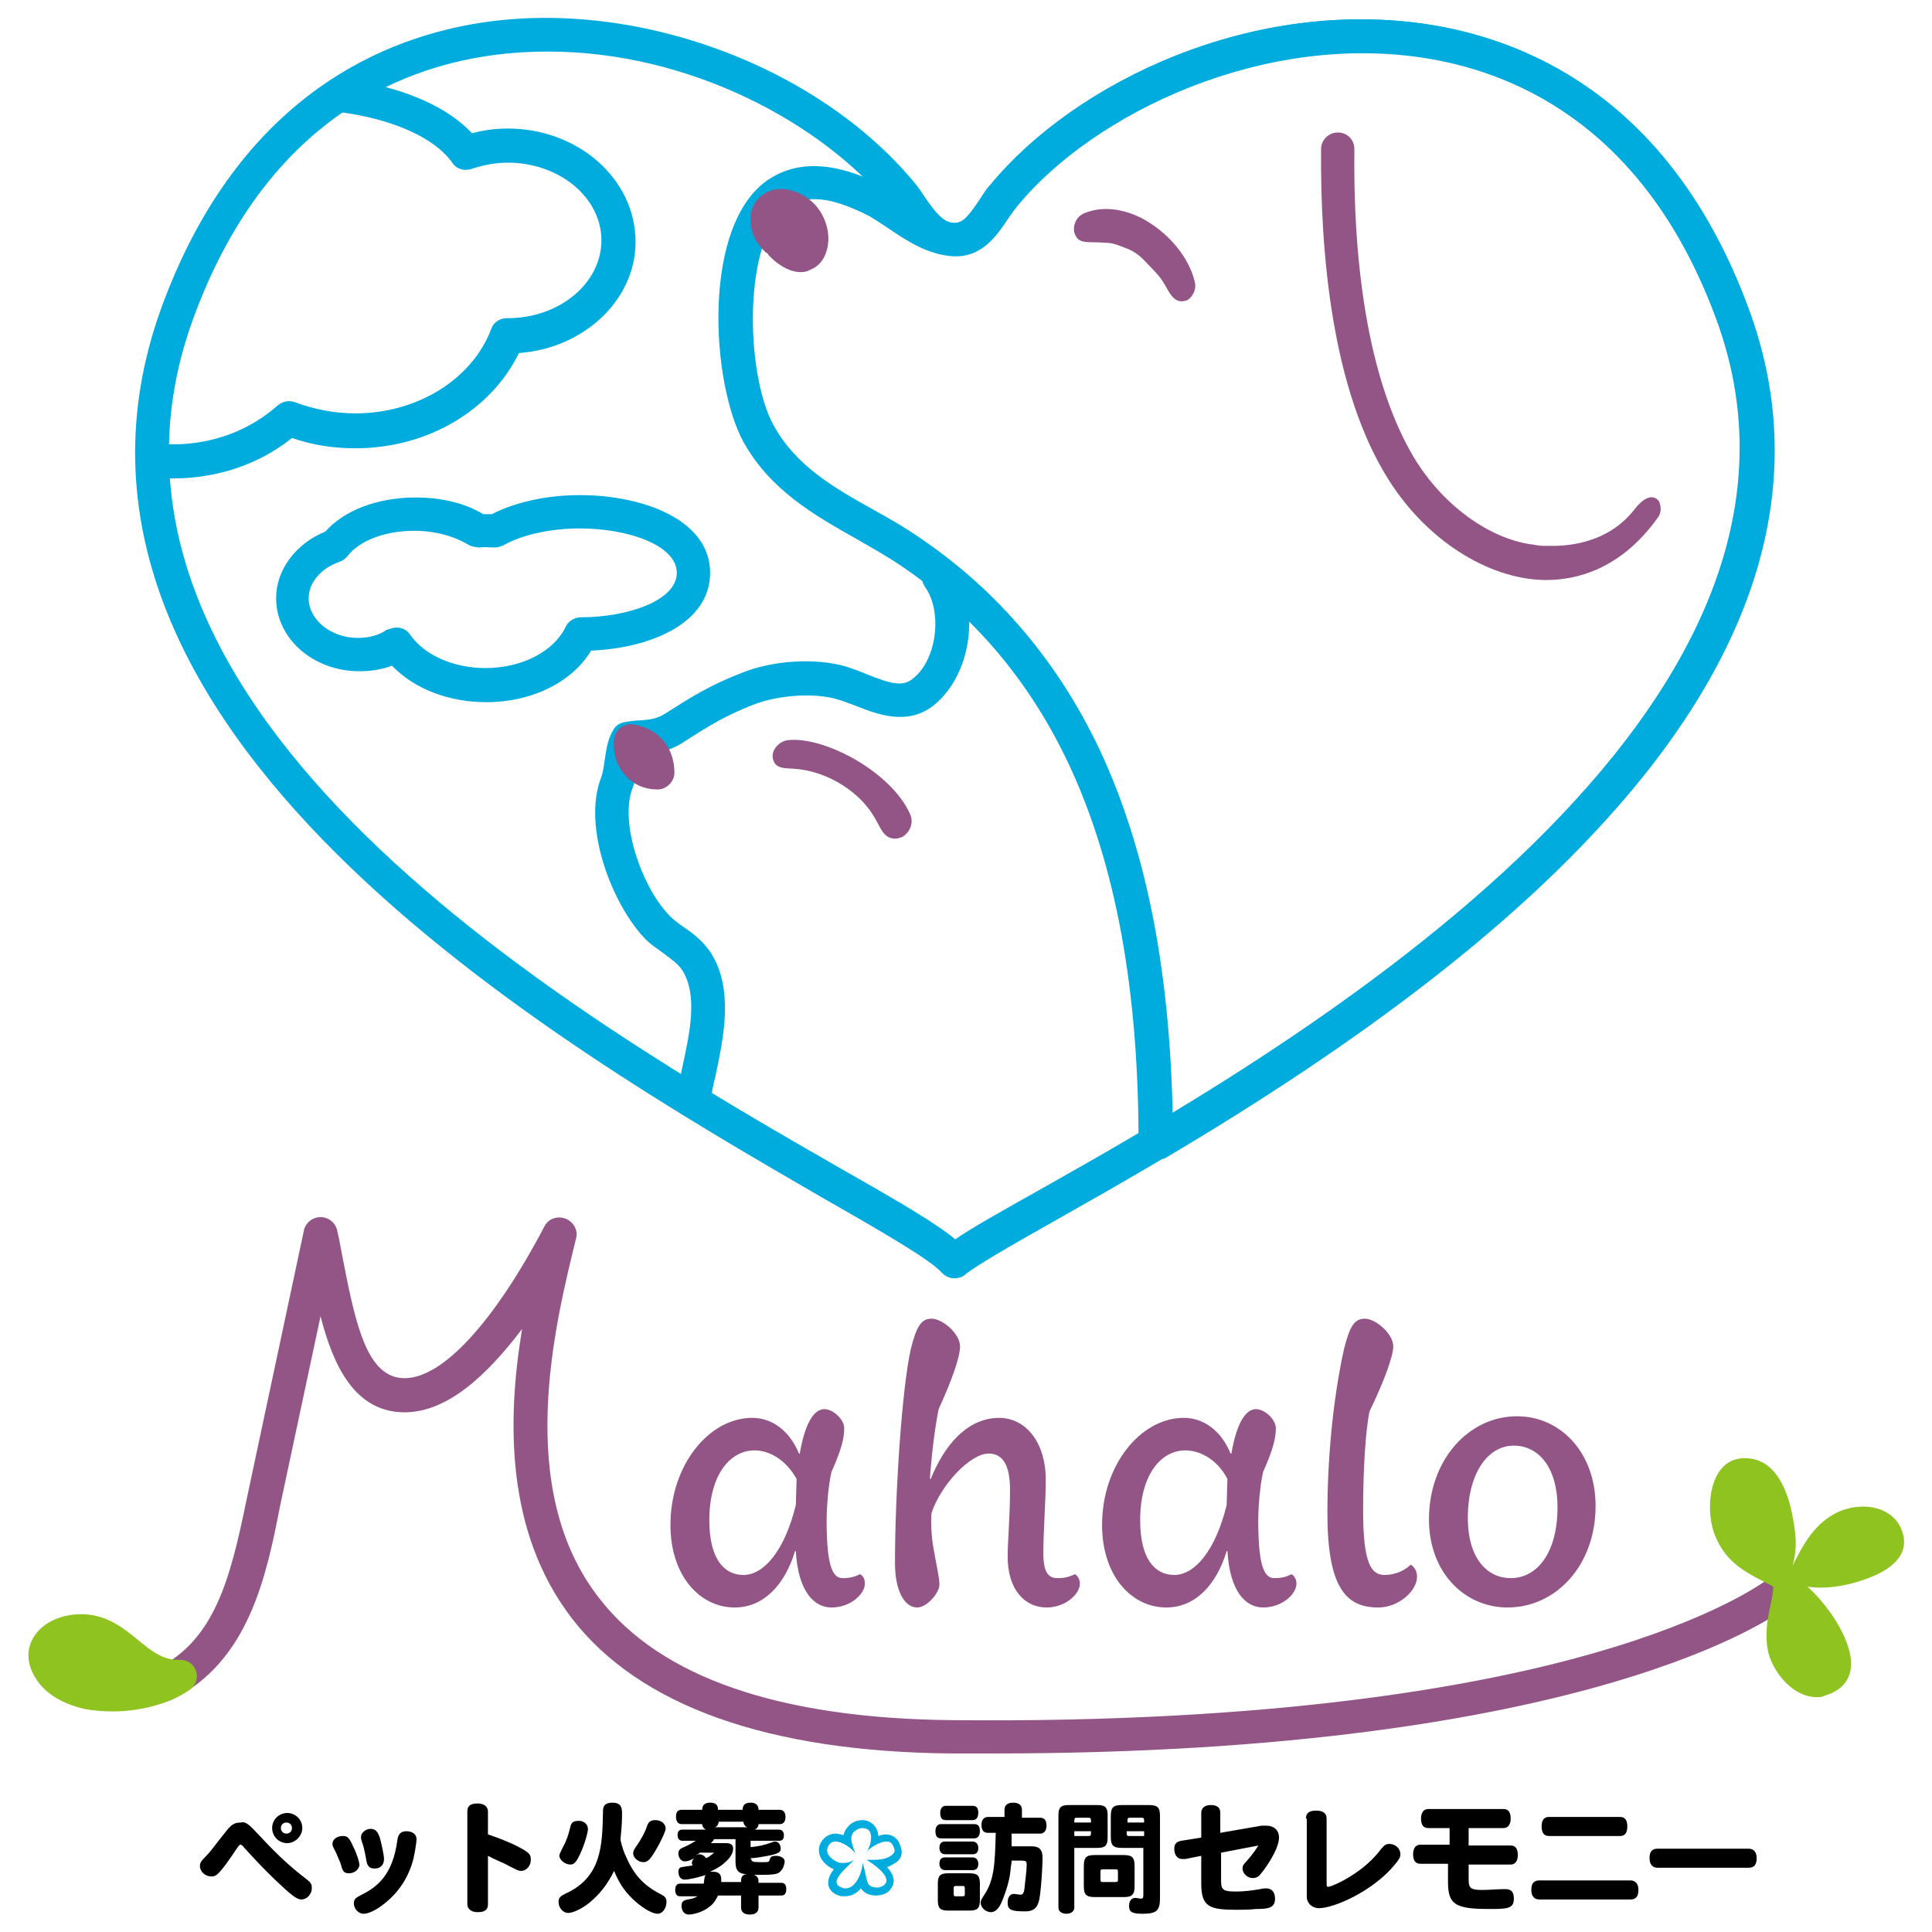 <?xml version="1.0" encoding="utf-8"?>
<!-- Generator: Adobe Illustrator 27.6.1, SVG Export Plug-In . SVG Version: 6.00 Build 0)  -->
<svg version="1.1" xmlns="http://www.w3.org/2000/svg" xmlns:xlink="http://www.w3.org/1999/xlink" x="0px" y="0px"
	 viewBox="0 0 243.5 243.5" style="enable-background:new 0 0 243.5 243.5;" xml:space="preserve">
<style type="text/css">
	.st0{clip-path:url(#SVGID_00000016044034348615738690000017270624574118469039_);fill:#00ACDE;}
	.st1{fill:#00ACDE;}
	.st2{fill:none;stroke:#00ACDE;stroke-width:2.928;stroke-linecap:round;stroke-linejoin:round;stroke-miterlimit:10;}
	.st3{fill:none;stroke:#935585;stroke-width:2.928;stroke-linecap:round;stroke-linejoin:round;stroke-miterlimit:10;}
	.st4{fill:#935585;}
	.st5{clip-path:url(#SVGID_00000080896103864985822340000004508767027572249257_);}
	.st6{fill:none;stroke:#000000;stroke-width:2.928;stroke-linecap:round;stroke-linejoin:round;stroke-miterlimit:10;}
	.st7{fill:#8FC31F;stroke:#8FC31F;stroke-linecap:round;stroke-linejoin:round;}
	.st8{fill:#8FC31F;stroke:#8FC31F;stroke-width:0.799;stroke-linecap:round;stroke-linejoin:round;}
	.st9{fill:#8FC31F;stroke:#8FC31F;stroke-width:2.862;stroke-linecap:round;stroke-linejoin:round;}
	.st10{stroke:#000000;stroke-linecap:round;stroke-linejoin:round;}
	.st11{stroke:#000000;stroke-width:0.799;stroke-linecap:round;stroke-linejoin:round;}
	.st12{stroke:#000000;stroke-width:2.862;stroke-linecap:round;stroke-linejoin:round;}
	.st13{fill:#8FC31F;}
</style>
<g id="design">
	<g>
		<g>
			<path d="M396.1,180.8c0,0.9-1.2,2.1-2.9,2.1c-1.5,0-2.9-1.4-3.1-4.9h-0.1c-0.9,3-2.7,4.9-5.3,4.9c-3,0-5.6-2.8-5.6-7.2
				c0-5.3,3.4-9.3,7.1-9.3c1.7,0,3.2,1.1,4.1,3.1h0.1c0.5-2.8,1.3-3.9,2.2-3.9c0.8,0,1.8,0.9,1.8,1.6c0,0.8-0.2,1.8-1.1,3.8
				c-0.3,1.2-0.5,3.4-0.4,5.1c0.1,3.2,0.6,4.1,1.4,4.1c0.7,0,1.1-0.2,1.5-0.4C396,180.1,396.1,180.4,396.1,180.8z M386.5,169.2
				c-2.1,0-3.9,2.2-3.9,6.1c0,3.3,1.2,4.7,2.9,4.7c1.8,0,3.6-2.1,4.5-6.1l0.1-2.3C389.2,169.9,387.7,169.2,386.5,169.2z"/>
			<path d="M414.7,180.8c0,0.9-1.2,2.1-2.9,2.1c-1.9,0-3.3-1.5-3.3-4.4c0-1.2,0.2-3.7,0.2-5.8c0-2.3-0.7-3.2-1.9-3.2
				c-1.6,0-4.2,2.7-4.9,5.2c-0.1,1,0,2.1,0.2,3.2c0.2,1.2,0.5,2.3,0.5,3c0,0.8-1.1,2-2,2c-1,0-1.9-1.3-1.9-3.9
				c0-6.2,0.6-15.3,1.4-18.7c0.5-2,0.9-2.6,1.8-2.6c1,0,2.5,1.3,2.5,2.4c0,0.9-0.7,2.9-1.9,5.5c-0.4,1.7-0.6,4.1-0.8,6.1h0.1
				c1.5-3.7,3.7-5.3,5.9-5.3c2.3,0,4.1,2.1,4.1,5.4c0,1.9-0.2,4.4-0.2,6.4c0,1.7,0.5,2.2,1.2,2.2c0.7,0,1-0.2,1.5-0.4
				C414.6,180.1,414.7,180.4,414.7,180.8z"/>
			<path d="M433.6,180.8c0,0.9-1.2,2.1-2.9,2.1c-1.5,0-2.9-1.4-3.1-4.9h-0.1c-0.9,3-2.7,4.9-5.3,4.9c-3,0-5.6-2.8-5.6-7.2
				c0-5.3,3.4-9.3,7.1-9.3c1.7,0,3.2,1.1,4.1,3.1h0.1c0.5-2.8,1.3-3.9,2.2-3.9c0.8,0,1.8,0.9,1.8,1.6c0,0.8-0.2,1.8-1.1,3.8
				c-0.3,1.2-0.5,3.4-0.4,5.1c0.1,3.2,0.6,4.1,1.4,4.1c0.7,0,1.1-0.2,1.5-0.4C433.5,180.1,433.6,180.4,433.6,180.8z M424,169.2
				c-2.1,0-3.9,2.2-3.9,6.1c0,3.3,1.2,4.7,2.9,4.7c1.8,0,3.6-2.1,4.5-6.1l0.1-2.3C426.7,169.9,425.2,169.2,424,169.2z"/>
			<path d="M444.1,180.1c0,1.2-1.6,2.7-3.3,2.7c-2.8,0-4.4-1.6-4.4-8.2c0-5.7,0.7-10.9,1.4-14.3c0.5-2,0.9-2.6,1.8-2.6
				c1,0,2.5,1.3,2.5,2.4c0,0.9-0.9,3.2-2.1,5.7c-0.4,1.7-0.6,5.1-0.6,8.7c0,4.6,0.7,5.6,1.9,5.6c1,0,1.8-0.4,2.3-0.9
				C443.8,179.3,444.1,179.7,444.1,180.1z"/>
			<path d="M445.1,175.1c0-5.2,3.5-9,7.7-9c3.8,0,6.9,3.1,6.9,7.8c0,5.2-3.5,8.9-7.7,8.9C448.2,182.8,445.1,179.8,445.1,175.1z
				 M448.5,175c0,3.6,1.7,5.3,3.8,5.3c2.3,0,4.1-2.3,4.1-6.1c0-3.6-1.7-5.4-3.8-5.4C450.2,168.8,448.5,171.1,448.5,175z"/>
		</g>
	</g>
	<path d="M407.2,195.5c-1.2,0-2.3,0-3.5,0c-16-0.2-27.2-4.1-33.1-11.8c-5.8-7.5-5.6-17.3-4.3-25.2c-3,4.1-6.5,7.3-10.1,7.3
		c-4.4,0-6.2-4.1-7.3-8.3l-3.5,16.5c-1.2,6-2.7,13.5-9.4,16.8c-0.7,0.4-1.6,0.1-2-0.7c-0.4-0.7-0.1-1.6,0.7-2
		c5-2.5,6.4-7.7,7.8-14.8l5-23.3c0.1-0.7,0.7-1.2,1.4-1.2c0,0,0,0,0,0c0.7,0,1.3,0.5,1.4,1.1c0.2,0.9,0.4,1.8,0.6,2.8
		c1.1,5.7,2.2,10.1,5.3,10.1c3.3,0,7.8-4.9,12.1-13.2c0.3-0.7,1.1-1,1.8-0.7c0.7,0.3,1.1,1,0.9,1.7c-1.9,7.6-5.4,21.8,2,31.2
		c5.3,6.9,15.7,10.5,30.8,10.6c28.1,0.3,45.7-3,55.6-5.8c10.7-3,14.8-6.2,14.9-6.2c0.6-0.5,1.6-0.4,2.1,0.3c0.5,0.6,0.4,1.6-0.2,2.1
		C475.3,183.4,459.3,195.5,407.2,195.5z"/>
	<g>
		<path d="M395.8,202c0.2,0,0.5,0.1,0.6,0.3c0.3,0.5,0.1,1.2-0.2,1.7c0,0.1-0.1,0.1-0.1,0.2c0,0,0.1-0.1,0.1-0.2
			c0.3-0.4,1.1-0.8,1.7-0.8c0.2,0,0.4,0.1,0.5,0.3c0.2,0.4,0.2,0.6,0,0.9c-0.4,0.3-1,0.4-1.5,0.4c-0.2,0-0.5,0-0.7,0
			c0.5,0.3,2.1,1.4,1.7,2c-0.2,0.2-0.5,0.3-0.8,0.3c-0.3,0-0.6-0.1-0.7-0.4c-0.2-0.5-0.3-1.3-0.5-1.8c0,0.8-0.5,2.2-1.5,2.2
			c-0.1,0-0.2,0-0.3-0.1c-1.4-0.5,0.8-2,1.1-2.4c-0.3,0.2-0.6,0.3-0.9,0.3c-0.2,0-0.3,0-0.5-0.1c-0.5-0.2-1.1-0.7-0.9-1.2
			c0.1-0.4,0.4-0.6,0.7-0.6c0.6,0,1.4,0.6,1.7,1c-0.2-0.5-0.6-1.4-0.1-1.8C395.3,202.2,395.6,202,395.8,202 M395.8,201.3
			c-0.5,0-0.9,0.2-1.3,0.5c-0.2,0.2-0.3,0.5-0.4,0.7c-0.2-0.1-0.5-0.1-0.7-0.1c-0.6,0-1.2,0.4-1.4,1c-0.3,0.9,0.4,1.7,1.3,2.1
			c-0.3,0.4-0.6,0.9-0.5,1.4c0.1,0.3,0.3,0.7,0.9,0.9c0.2,0.1,0.4,0.1,0.6,0.1c0.6,0,1-0.3,1.4-0.7c0.2,0.4,0.7,0.7,1.3,0.7
			c0.6,0,1.1-0.2,1.3-0.6c0.2-0.3,0.2-0.6,0.2-0.9c-0.1-0.3-0.2-0.6-0.6-1c0.3-0.1,0.6-0.2,0.8-0.4c0.7-0.6,0.4-1.4,0.2-1.7
			c-0.2-0.4-0.6-0.7-1.2-0.7c-0.2,0-0.4,0-0.7,0.1c0-0.2-0.1-0.5-0.2-0.7C396.8,201.6,396.4,201.3,395.8,201.3L395.8,201.3z"/>
	</g>
	<g>
		<path d="M475.7,180.8c-2.3-1.2-4.3-1.8-5.3-4.5c-0.7-1.8-0.5-5.8,1.9-5.9c3-0.2,3.8,3.6,4.1,5.8
			C476.7,178,476.3,179.2,475.7,180.8z"/>
		<path d="M475.7,181.3c-0.1,0-0.2,0-0.2-0.1c-0.3-0.2-0.6-0.3-0.9-0.5c-1.9-0.9-3.7-1.8-4.6-4.3c-0.6-1.4-0.6-3.9,0.3-5.4
			c0.5-0.8,1.2-1.2,2-1.3c1.7-0.1,3.9,0.9,4.6,6.2c0.3,1.9-0.1,3.2-0.8,4.9c0,0.1-0.2,0.2-0.3,0.3
			C475.8,181.3,475.8,181.3,475.7,181.3z M472.6,170.9c-0.1,0-0.1,0-0.2,0c-0.5,0-0.9,0.3-1.3,0.8c-0.7,1.1-0.7,3.3-0.2,4.5
			c0.8,2.1,2.3,2.8,4.1,3.8c0.1,0.1,0.3,0.1,0.4,0.2c0.5-1.3,0.7-2.4,0.5-3.9C475.5,172.7,474.4,170.9,472.6,170.9z"/>
	</g>
	<g>
		<path d="M475.6,180.1c0.1,2.2-1,4.3-0.5,6.6c0.5,1.8,2.3,3.8,4.3,3.4C484.5,188.9,478.4,180.8,475.6,180.1z"/>
		<path d="M478.9,190.6c-2.1,0-3.7-2.1-4.2-3.8c-0.4-1.4-0.1-2.8,0.2-4.1c0.2-0.9,0.3-1.8,0.3-2.6c0-0.2,0.1-0.3,0.2-0.4
			c0.1-0.1,0.3-0.1,0.4-0.1c2.3,0.5,6.2,5.2,6.2,8.2c0,1.4-0.8,2.4-2.3,2.7C479.3,190.6,479.1,190.6,478.9,190.6z M476.1,180.9
			c0,0.7-0.2,1.4-0.3,2.1c-0.2,1.2-0.5,2.4-0.2,3.6c0.4,1.5,1.9,3.4,3.7,3c1-0.2,1.5-0.8,1.5-1.8C480.9,185.5,478,181.9,476.1,180.9
			z"/>
	</g>
	<g>
		<path d="M476.8,180c0.9-1.8,1.8-3.8,3.8-4.9c1.9-1,4.7-0.7,5.4,1.4C487,180.2,477.8,181.7,476.8,180z"/>
		<path d="M479.2,181.1c-1.3,0-2.4-0.3-2.7-0.9c-0.1-0.1-0.1-0.3,0-0.4l0.3-0.7c0.8-1.7,1.7-3.4,3.6-4.4c1.3-0.7,2.9-0.8,4.1-0.3
			c0.9,0.4,1.6,1.1,1.8,2c0.5,1.5-0.4,2.8-2.5,3.8C482.4,180.7,480.7,181.1,479.2,181.1z M477.3,179.9c0.8,0.6,3.8,0.6,6.2-0.5
			c1.2-0.5,2.5-1.4,2.1-2.8c-0.3-0.9-0.9-1.3-1.4-1.5c-1-0.4-2.3-0.3-3.4,0.3c-1.7,0.9-2.5,2.5-3.3,4.1L477.3,179.9z"/>
	</g>
	<g>
		<path d="M336.5,188.7c-3.6,0.1-5.1-3.6-8.1-3.9c-2.1-0.2-4.5,1-3.4,3.1C326.8,191.3,333.8,190.9,336.5,188.7z"/>
		<path d="M330.6,191.8c-0.8,0-1.6-0.1-2.4-0.2c-2.1-0.5-3.7-1.5-4.5-3c-0.6-1.2-0.6-2.4,0.1-3.4c0.9-1.3,2.8-2,4.7-1.8
			c1.8,0.2,3.1,1.3,4.3,2.2c1.2,0.9,2.2,1.7,3.6,1.7c0,0,0.1,0,0.1,0c0.6,0,1.1,0.4,1.3,0.9c0.2,0.6,0,1.2-0.5,1.6
			C335.8,191.1,333.2,191.8,330.6,191.8z M327.9,186.2c-0.8,0-1.5,0.3-1.7,0.6c0,0-0.1,0.1,0.1,0.4c0.5,1,1.7,1.4,2.6,1.6
			c1.2,0.2,2.4,0.2,3.6,0c-0.5-0.3-1-0.7-1.4-1c-1-0.8-1.8-1.5-2.8-1.6C328.1,186.2,328,186.2,327.9,186.2z"/>
	</g>
	<g>
		<path d="M342.8,202c2,2.1,3,3.1,4.7,4.5c0.4,0.3,0.4,0.4,0.4,0.8c0,0.5-0.4,1-0.9,1c-0.4,0-0.7-0.2-1.8-1.2
			c-1.4-1.3-3.1-3.2-3.2-3.3c-0.2-0.2-0.3-0.3-0.4-0.3c-0.1,0-0.1,0.1-0.3,0.3c-1.7,2.5-1.9,2.5-2.3,2.5c-0.5,0-0.9-0.4-0.9-0.9
			c0-0.3,0.1-0.4,0.5-0.9c0.5-0.6,0.7-0.7,1.8-2.2c0.5-0.6,0.7-0.8,1.3-0.8C342,201.5,342.3,201.5,342.8,202z M347.1,202
			c0,0.7-0.6,1.3-1.3,1.3c-0.7,0-1.3-0.6-1.3-1.3c0-0.7,0.6-1.3,1.3-1.3C346.5,200.7,347.1,201.3,347.1,202z M345.3,202
			c0,0.2,0.2,0.5,0.5,0.5c0.3,0,0.5-0.2,0.5-0.5c0-0.3-0.2-0.5-0.5-0.5C345.5,201.5,345.3,201.7,345.3,202z"/>
		<path d="M351.2,206c-0.4,0-0.5-0.2-0.7-0.7c-0.1-0.3-0.3-0.9-0.4-1c-0.3-0.6-0.3-0.6-0.3-0.8c0-0.4,0.4-0.7,0.9-0.7
			c0.4,0,0.6,0.2,0.9,0.9c0.3,0.7,0.5,1.4,0.5,1.7C352.1,205.6,351.6,206,351.2,206z M356.8,204.7c-0.4,1.6-1.2,2.8-2.4,3.8
			c-0.8,0.6-1.5,1-1.9,1c-0.4,0-0.8-0.4-0.8-0.9c0-0.3,0.1-0.5,0.6-0.7c1.4-0.7,2.9-1.6,3.2-4.9c0-0.4,0.3-0.7,0.8-0.7
			c0.5,0,0.9,0.3,0.9,0.7C357.1,203.3,356.9,204.1,356.8,204.7z M353.4,205.5c-0.4,0-0.6-0.2-0.7-0.6c-0.2-1.1-0.3-1.4-0.4-1.7
			c-0.1-0.2-0.1-0.3-0.1-0.4c0-0.4,0.4-0.7,0.8-0.7c0.4,0,0.6,0.2,0.8,0.8c0.2,0.5,0.3,1.5,0.3,1.8
			C354.2,205.2,353.9,205.5,353.4,205.5z"/>
		<path d="M363.3,202.5c0.2,0.1,1.6,0.6,2.7,1.1c0.9,0.5,1.1,0.6,1.1,1.1c0,0.5-0.4,1-0.8,1c-0.2,0-0.3-0.1-1.2-0.5
			c-0.4-0.2-1.1-0.5-1.7-0.8v4.2c0,0.5-0.3,0.7-0.9,0.7c-0.6,0-0.9-0.2-0.9-0.7v-8c0-0.5,0.3-0.7,0.9-0.7s0.9,0.2,0.9,0.7V202.5z"/>
		<path d="M375.3,204.5c0.7,1.6,1.5,2.5,3,3.2c0.4,0.2,0.5,0.4,0.5,0.7c0,0.6-0.3,1-0.8,1c-0.5,0-1.5-0.6-2.3-1.4
			c-0.6-0.6-1.1-1.3-1.5-2.3c-0.6,1.2-1.2,2-2.2,2.7c-0.7,0.6-1.5,0.9-1.9,0.9c-0.4,0-0.8-0.4-0.8-1c0-0.4,0.1-0.5,0.6-0.7
			c3.2-1.5,3.3-4.3,3.3-7.2c0-0.2,0-0.8,0.8-0.8c0.8,0,0.8,0.5,0.8,1c0,0.8-0.1,1.5-0.1,2.2C374.9,203.6,375.1,204.1,375.3,204.5z
			 M372,202.1c0,0.4-0.4,1.7-0.8,2.5c-0.2,0.4-0.4,0.6-0.7,0.6c-0.5,0-1-0.4-1-0.8c0-0.2,0.1-0.3,0.3-0.7c0.3-0.6,0.5-1.1,0.7-1.9
			c0.1-0.3,0.3-0.5,0.6-0.5C371.6,201.3,372,201.7,372,202.1z M377.4,204.7c-0.2,0.2-0.3,0.3-0.6,0.3c-0.5,0-0.9-0.4-0.9-0.8
			c0-0.2,0.1-0.4,0.4-0.8c0.3-0.4,0.6-1,0.7-1.5c0.2-0.5,0.3-0.7,0.7-0.7c0.5,0,0.9,0.4,0.9,0.8
			C378.7,202.5,377.8,204.2,377.4,204.7z"/>
		<path d="M386.2,204.7c0,0.2,0.1,0.3,0.8,0.3c0.7,0,0.7,0,0.8-0.2c0.1-0.3,0.2-0.4,0.6-0.4c0.4,0,0.8,0.2,0.8,0.5
			c0,0.2-0.1,0.6-0.3,0.8c-0.2,0.3-0.4,0.4-2.1,0.4c-0.1,0-0.2,0-0.4,0c0.2,0.1,0.4,0.3,0.4,0.6v0.1h2c0.3,0,0.4,0.2,0.4,0.6
			c0,0.4-0.2,0.5-0.4,0.5h-2v1c0,0.4-0.3,0.6-0.8,0.6s-0.8-0.2-0.8-0.6v-1h-2c-0.2,0.4-0.4,0.8-0.8,1c-0.4,0.3-1.2,0.6-1.7,0.6
			c-0.4,0-0.6-0.3-0.6-0.8c0-0.3,0.1-0.5,0.6-0.5c0.4-0.1,0.6-0.2,0.8-0.3H380c-0.3,0-0.4-0.2-0.4-0.5c0-0.4,0.2-0.6,0.4-0.6h2
			c0.1-0.5,0.1-0.7,0.2-0.8c-0.6,0.2-1.5,0.4-1.9,0.4c-0.4,0-0.6-0.3-0.6-0.7c0-0.2,0.1-0.4,0.4-0.4c0.2,0,0.6-0.1,0.8-0.1
			c-0.1-0.1-0.1-0.1-0.1-0.2c0-0.1,0.1-0.3,0.2-0.4c-0.4,0.2-0.6,0.3-0.8,0.3c-0.3,0-0.6-0.3-0.6-0.7c0-0.3,0.1-0.4,0.5-0.5
			c0.4-0.1,0.8-0.4,1.1-0.6h-1.2c-0.3,0-0.4-0.2-0.4-0.5c0-0.3,0.1-0.5,0.4-0.5h2.1c-0.2-0.1-0.3-0.2-0.4-0.5H380
			c-0.3,0-0.5-0.2-0.5-0.6c0-0.4,0.2-0.6,0.5-0.6h1.8c0-0.6,0.6-0.6,0.7-0.6c0.5,0,0.7,0.2,0.7,0.6h2.2c0-0.4,0.2-0.6,0.7-0.6
			c0.2,0,0.7,0,0.7,0.6h1.8c0.3,0,0.5,0.2,0.5,0.6s-0.2,0.6-0.5,0.6h-1.8c0,0.2-0.2,0.4-0.4,0.5h2.1c0.3,0,0.4,0.2,0.4,0.5
			c0,0.3-0.1,0.5-0.4,0.5h-2.5v0.6c0.7-0.1,1.1-0.1,1.8-0.4c0.1,0,0.2-0.1,0.3-0.1c0.2,0,0.5,0.3,0.5,0.6c0,0.3-0.3,0.5-1.5,0.7
			c-0.4,0.1-0.9,0.1-1.1,0.2V204.7z M381.7,204.2c-0.2,0.1-0.2,0.1-0.4,0.2c0.1,0,0.2,0,0.3,0c0.2,0,0.4,0.1,0.6,0.4
			c0.4-0.2,0.7-0.5,0.7-0.5c0,0,0,0-0.1,0H381.7z M385.3,206.7c0-0.3,0-0.6,0.5-0.7c-1,0-1-0.7-1-1.2V203H383
			c-0.1,0.1-0.2,0.3-0.3,0.4h1.3c0.4,0,0.6,0.2,0.6,0.5c0,0.3-0.2,0.8-0.7,1.1c-0.3,0.3-0.7,0.5-1.3,0.9c0.1,0,0.1,0,0.2,0
			c0.5,0,0.8,0.2,0.8,0.7c0,0.1,0,0.1,0,0.2H385.3z M385.8,202c-0.2-0.1-0.3-0.2-0.4-0.5h-2.2c0,0.3-0.1,0.4-0.4,0.5H385.8z"/>
		<path d="M402.7,202.9c-0.3,0-0.5-0.2-0.5-0.6c0-0.4,0.2-0.6,0.5-0.6h2.9c0.3,0,0.5,0.2,0.5,0.6c0,0.4-0.2,0.6-0.5,0.6H402.7z
			 M402.4,206.8c0-0.7,0.2-0.9,0.9-0.9h1.9c0.7,0,0.9,0.2,0.9,0.9v1.5c0,0.7-0.2,0.9-0.9,0.9h-1.9c-0.7,0-0.9-0.2-0.9-0.9V206.8z
			 M403.1,201.3c-0.3,0-0.5-0.2-0.5-0.6s0.2-0.6,0.5-0.6h2.4c0.3,0,0.5,0.2,0.5,0.6s-0.2,0.6-0.5,0.6H403.1z M403,204.3
			c-0.3,0-0.5-0.2-0.5-0.6s0.2-0.6,0.5-0.6h2.4c0.3,0,0.5,0.2,0.5,0.6s-0.2,0.6-0.5,0.6H403z M403,205.7c-0.3,0-0.5-0.2-0.5-0.6
			c0-0.4,0.2-0.6,0.5-0.6h2.4c0.3,0,0.5,0.2,0.5,0.6c0,0.4-0.2,0.6-0.5,0.6H403z M404,207.1c-0.2,0-0.2,0-0.2,0.2v0.5
			c0,0.2,0,0.2,0.2,0.2h0.5c0.2,0,0.2,0,0.2-0.2v-0.5c0-0.2,0-0.2-0.2-0.2H404z M408.2,201.1v-0.7c0-0.4,0.3-0.6,0.8-0.6
			c0.5,0,0.8,0.2,0.8,0.6v0.7h1.6c0.4,0,0.5,0.2,0.5,0.7c0,0.4-0.2,0.7-0.5,0.7h-2.5c0,0.2,0,0.9,0,1.1h1.7c0.7,0,1,0.3,1,1.1
			c0,0.5-0.1,1.7-0.1,2.4c-0.1,1.5-0.2,2.2-1.4,2.2c-1.2,0-1.5-0.1-1.5-0.7c0-0.5,0.2-0.7,0.6-0.7c0.1,0,0.5,0.1,0.5,0.1
			c0.2,0,0.3-0.1,0.3-0.4c0.1-0.7,0.2-1.6,0.2-2.2c0-0.3-0.1-0.3-0.5-0.3h-0.8c0,0.1,0,0.2-0.1,0.5c-0.1,1-0.3,1.9-0.8,2.9
			c-0.3,0.7-0.6,1-1,1c-0.5,0-0.9-0.4-0.9-0.8c0-0.2,0-0.3,0.3-0.7c0.9-1.3,1-2.7,1-5.4h-0.7c-0.3,0-0.5-0.2-0.5-0.7
			c0-0.4,0.2-0.7,0.5-0.7H408.2z"/>
		<path d="M414.3,203.7v5.2c0,0.4-0.3,0.6-0.7,0.6c-0.4,0-0.7-0.2-0.7-0.6v-8c0-0.7,0.2-0.9,0.9-0.9h2.5c0.7,0,0.9,0.2,0.9,0.9v2
			c0,0.7-0.2,0.9-0.9,0.9H414.3z M415.7,201.5c0-0.4,0-0.4-0.2-0.4h-1c-0.2,0-0.2,0-0.2,0.4H415.7z M414.3,202.7h1.2
			c0.2,0,0.2,0,0.2-0.4h-1.5V202.7z M415.1,205.3c0-0.7,0.2-1,1-1h2.5c0.7,0,1,0.2,1,1v1.7c0,0.7-0.2,1-1,1h-2.5c-0.7,0-1-0.2-1-1
			V205.3z M416.8,205.6c-0.2,0-0.2,0-0.2,0.2v0.7c0,0.2,0,0.2,0.2,0.2h1.1c0.2,0,0.2,0,0.2-0.2v-0.7c0-0.2,0-0.2-0.2-0.2H416.8z
			 M420.4,203.7h-1.9c-0.7,0-1-0.2-1-1V201c0-0.7,0.2-1,1-1h2.4c0.7,0,1,0.2,1,1v7.1c0,1.1-0.3,1.4-1.5,1.4c-0.9,0-1.1-0.2-1.1-0.7
			c0-0.4,0.2-0.7,0.5-0.7c0.1,0,0.4,0,0.5,0c0.2,0,0.2-0.1,0.2-0.3V203.7z M420.4,201.5c0-0.4,0-0.4-0.2-0.4h-1
			c-0.2,0-0.2,0-0.2,0.4H420.4z M420.4,202.7v-0.4h-1.5c0,0.3,0,0.4,0.2,0.4H420.4z"/>
		<path d="M427,202.4l3.6-0.6c0.1,0,0.3,0,0.4,0c0.7,0,1.1,0.4,1.1,1c0,1.1-1.4,3-1.7,3.3c-0.2,0.2-0.3,0.2-0.5,0.2
			c-0.5,0-0.9-0.4-0.9-0.8c0-0.2,0.1-0.3,0.3-0.6c0.1-0.1,0.7-0.8,1.1-1.4l-3.3,0.6v2.5c0,0.7,0.2,0.9,1.3,0.9
			c0.5,0,1.3-0.1,2.1-0.2c0.3-0.1,0.4-0.1,0.6-0.1c0.5,0,0.7,0.3,0.7,0.9c0,0.8-0.6,0.9-1.6,0.9c-0.5,0-1.3,0.1-1.7,0.1
			c-2.4,0-3.1-0.3-3.1-2.3v-2.4l-1.4,0.3c-0.1,0-0.2,0-0.3,0c-0.4,0-0.7-0.4-0.7-0.9c0-0.4,0.2-0.6,0.6-0.7l1.8-0.3v-2.1
			c0-0.4,0.3-0.7,0.8-0.7c0.5,0,0.8,0.2,0.8,0.7V202.4z"/>
		<path d="M434.4,201.2c0-0.5,0.3-0.7,0.9-0.7c0.6,0,0.9,0.2,0.9,0.7v5.5c0,0.3,0,0.4,0.2,0.4c0.4,0,2.8-1.1,4.3-3
			c0.5-0.6,0.6-0.7,1-0.7c0.5,0,1,0.4,1,0.9c0,0.2-0.1,0.5-0.5,0.9c-1.9,2.3-5.2,3.8-6.6,3.8c-0.1,0-0.9-0.1-1-0.9
			c0-0.1,0-0.4,0-0.8V201.2z"/>
		<path d="M448.6,202.1v1.4h3.6c0.4,0,0.6,0.3,0.6,0.8s-0.2,0.8-0.6,0.8h-3.6v1.3c0,0.8,0.2,0.9,1.2,0.9c0.6,0,1.3,0,1.8-0.1
			c0.1,0,0.2,0,0.3,0c0.5,0,0.7,0.3,0.7,0.8c0,0.9-0.6,0.9-2.2,0.9c-3,0-3.5-0.5-3.5-2.4v-1.5h-2.5c-0.4,0-0.6-0.3-0.6-0.8
			s0.2-0.8,0.6-0.8h2.5v-1.4H445c-0.4,0-0.6-0.3-0.6-0.8c0-0.5,0.2-0.8,0.6-0.8h6.6c0.4,0,0.6,0.3,0.6,0.8c0,0.5-0.2,0.8-0.6,0.8
			H448.6z"/>
		<path d="M454.7,208.2c-0.4,0-0.7-0.3-0.7-0.8c0-0.5,0.2-0.8,0.7-0.8h7.9c0.4,0,0.7,0.3,0.7,0.8c0,0.5-0.2,0.8-0.7,0.8H454.7z
			 M455.5,202.7c-0.4,0-0.7-0.3-0.7-0.8c0-0.5,0.2-0.8,0.7-0.8h6.2c0.4,0,0.7,0.3,0.7,0.8c0,0.5-0.2,0.8-0.7,0.8H455.5z"/>
		<path d="M465,205.4c-0.4,0-0.7-0.3-0.7-0.8c0-0.5,0.2-0.8,0.7-0.8h8c0.4,0,0.7,0.3,0.7,0.8c0,0.5-0.2,0.8-0.7,0.8H465z"/>
	</g>
	<g>
		<path d="M365,54.2c-1.1,0-2.1,0.1-3.1,0.4c-2.3-2.4-6.3-4.1-11.3-4.8c-0.1,0.1-0.3,0.2-0.4,0.3c-0.7,0.5-2,1-2.5,1.7
			c-0.2,0.2-0.4,0.5-0.6,0.7c6.1,0.2,11.2,2,13.1,4.6c0.4,0.5,1.1,0.7,1.7,0.5c1-0.4,2.1-0.5,3.1-0.5c4.5,0,8.2,3,8.2,6.8
			c0,3.7-3.6,6.8-8.1,6.8c0,0-0.1,0-0.1,0c-0.6,0-1.2,0.4-1.4,0.9c-1.6,4.4-6.4,7.3-11.8,7.3c-1.8,0-3.6-0.3-5.3-1
			c-0.5-0.2-1.1-0.1-1.5,0.3c-2.4,2.2-5.6,3.4-9.1,3.4c-0.6,0-1.2,0-1.7-0.1c0,1-0.3,2-0.9,2.8c0.8,0.1,1.7,0.2,2.6,0.2
			c3.9,0,7.5-1.2,10.4-3.5c1.8,0.6,3.6,0.9,5.5,0.9c6.3,0,11.8-3.3,14.2-8.3c5.7-0.4,10.1-4.6,10.1-9.7
			C376.1,58.6,371.1,54.2,365,54.2z"/>
	</g>
	<g>
		<path d="M403.9,154.2C403.9,154.2,403.8,154.2,403.9,154.2c-0.5,0-0.9-0.2-1.1-0.5c-0.9-1.1-5.2-3.6-10.2-6.4
			c-23-13.2-70.9-40.8-57.7-77.4c6.4-17.7,18.3-23.2,27.2-24.7c13.6-2.4,29.8,3.5,38.4,13.9c0.3,0.3,0.6,0.7,0.9,1.1
			c0.9,1.3,1.6,2.1,2.5,2.2c0.8,0.1,1.4-0.8,2.3-2c0.3-0.4,0.6-0.9,0.9-1.3c7.3-8.9,22.9-16.5,38.6-13.8c8.9,1.5,20.8,7,27.3,24.6
			l0,0c13.8,37.5-40.1,68-60.4,79.4c-3.8,2.1-6.8,3.8-7.6,4.6C404.6,154.1,404.3,154.2,403.9,154.2z M368.5,47.5
			c-2,0-3.9,0.2-5.9,0.5c-8.1,1.4-19.1,6.5-25,22.9c-12.4,34.3,34,61,56.4,73.9c5.1,2.9,8.3,4.8,10,6.1c1.4-0.9,3.7-2.3,7-4.1
			c19.7-11.1,72.1-40.7,59.1-75.9c-6-16.3-16.9-21.3-25.1-22.7c-14.4-2.4-29.2,4.8-35.8,12.8c-0.2,0.3-0.5,0.7-0.7,1
			c-1,1.5-2.3,3.5-4.8,3.3c-2.4-0.1-3.8-2-4.7-3.4c-0.2-0.3-0.5-0.7-0.7-1C392.4,53.7,380.8,47.5,368.5,47.5z"/>
	</g>
	<path d="M381.3,139.2c-0.1,0-0.2,0-0.3,0c-0.8-0.2-1.3-0.9-1.2-1.7c0.1-0.5,0.2-1.1,0.4-1.7c0.6-2.9,1.4-6.2,0-8.4
		c-0.4-0.6-0.9-1-1.6-1.4c-0.6-0.4-1.2-0.9-1.8-1.5c-2.7-2.9-5.4-9.6-3.7-14c0.2-0.4,0.2-0.9,0.3-1.4c0.1-0.8,0.2-1.8,0.8-2.7
		c0.2-0.4,0.6-0.6,1-0.7c0.4-0.1,0.9-0.1,1.3-0.1c0.9-0.1,1.5-0.1,2.3-0.6c2.2-1.5,3.8-2.4,6.6-3.5c2.8-1.1,6.4-1.3,9-0.6
		c0.6,0.2,1.3,0.4,1.9,0.7c2,0.8,3.1,1.1,4,0.4c2-1.7,2.6-5.8,1-8c-0.5-0.7-0.3-1.6,0.4-2c0.7-0.5,1.6-0.3,2,0.4
		c2.4,3.5,1.7,9.3-1.6,11.9c-2.4,1.9-5,0.9-7,0.1c-0.6-0.2-1.1-0.4-1.6-0.6c-2-0.6-5-0.4-7.2,0.5c-2.5,1-3.8,1.8-6.1,3.2
		c-1.3,0.9-2.6,1-3.6,1.1c-0.1,0-0.2,0-0.2,0c-0.1,0.3-0.1,0.6-0.2,1c-0.1,0.6-0.2,1.4-0.5,2.1c-1.1,2.9,0.8,8.4,3.1,10.9
		c0.4,0.4,0.8,0.7,1.3,1.1c0.8,0.6,1.7,1.2,2.4,2.3c2,3.2,1.1,7.3,0.4,10.6c-0.1,0.6-0.2,1.1-0.4,1.6
		C382.6,138.8,382,139.2,381.3,139.2z"/>
	<path d="M421.4,143.9c-0.2,0-0.5-0.1-0.7-0.2c-0.5-0.3-0.7-0.7-0.7-1.3c0-13.5-2-24.3-6.1-33l0,0c-3.4-7.1-8.2-12.9-14.5-17.2
		c-1.3-0.9-2.7-1.7-4-2.4c-3.7-2.1-7.4-4.2-9.8-8.4c-2.9-5.2-3.6-19,2.2-22.9c3.7-2.4,7.9-0.4,10,0.5c0.7,0.3,1.4,0.8,2.1,1.3
		c1.3,0.9,2.7,1.9,4.1,1.9c0.8,0,1.4-0.8,2.3-2c0.3-0.4,0.6-0.9,0.9-1.3c7.3-8.9,22.9-16.5,38.6-13.8c8.9,1.5,20.8,7,27.3,24.6
		c5.3,14.4,1.2,29.2-12.1,44.1c-8.8,9.8-21.4,19.6-38.7,29.8C421.9,143.8,421.6,143.9,421.4,143.9z M422.8,142.4L422.8,142.4
		L422.8,142.4z M391.6,60.3c-0.8,0-1.6,0.2-2.3,0.7c-4,2.6-3.7,14.5-1.2,19c1.9,3.5,5.2,5.4,8.6,7.3c1.4,0.8,2.8,1.6,4.2,2.6
		c6.7,4.6,11.9,10.8,15.5,18.4l0,0c4,8.5,6.1,18.9,6.3,31.7c39.5-23.9,55.4-47.1,47.4-69.1c-6-16.3-16.9-21.3-25.1-22.7
		c-14.4-2.4-29.2,4.8-35.8,12.8c-0.2,0.3-0.5,0.7-0.7,1c-1,1.5-2.3,3.5-4.8,3.3c-2.2-0.1-4.1-1.4-5.6-2.4c-0.6-0.4-1.2-0.9-1.7-1.1
		C394.8,61,393.1,60.3,391.6,60.3z"/>
	<path d="M363.1,104.1c-3.3,0-6.3-1.2-8.2-3.2c-0.9,0.3-1.9,0.5-2.9,0.5c-4,0-7.2-2.9-7.2-6.4c0-2.5,1.7-4.8,4.3-5.8
		c1.7-1.9,4.6-3,7.8-3c2.2,0,4.3,0.5,5.9,1.4c0.3,0,0.5,0,0.8,0c2-1,4.8-1.6,7.7-1.6c5.5,0,11.3,2.1,11.3,6.8
		c0,4.4-5.2,6.5-10.4,6.8C370.6,102.3,367.1,104.1,363.1,104.1z M355.4,97.6c0.5,0,0.9,0.2,1.2,0.6c1.2,1.8,3.8,2.9,6.6,2.9
		c3.2,0,6-1.4,7-3.6c0.2-0.5,0.8-0.8,1.3-0.8c4.1,0,8.3-1.5,8.3-3.9c0-2.4-4.3-3.9-8.4-3.9c-2.6,0-5,0.5-6.6,1.5
		c-0.3,0.1-0.5,0.2-0.8,0.2c-0.4,0-0.8,0-1.2,0c-0.3,0-0.7-0.1-1-0.2c-1.2-0.8-2.9-1.2-4.7-1.2c-2.5,0-4.8,0.9-5.8,2.2
		c-0.2,0.2-0.4,0.4-0.7,0.5c-1.6,0.5-2.7,1.8-2.7,3.2c0,1.9,1.9,3.4,4.3,3.4c0.9,0,1.8-0.2,2.5-0.7
		C354.8,97.7,355.1,97.6,355.4,97.6z"/>
	<path d="M390.5,66.7c-0.7,0-1.6-0.3-2.7-1.4c-0.1-0.1-0.1-0.1-0.2-0.2c-0.1,0-0.1-0.1-0.2-0.1c-1.3-1.2-1.7-3.1-0.9-4.3
		c0.6-0.9,2-1.6,3.8-0.7c1.8,0.8,2.6,2.7,2.5,4.1c0,1.2-0.6,2.2-1.6,2.6C391.1,66.6,390.8,66.7,390.5,66.7z"/>
	<path d="M378,111.7c-1.1,0-2.2-0.4-2.9-1.2c-0.7-0.8-1.1-2-0.9-3.2c0-0.4,0.3-0.8,0.6-1c0.3-0.2,0.7-0.3,1.1-0.3
		c2.2,0.4,3.6,2,3.6,4.2C379.5,111,378.8,111.7,378,111.7z"/>
	<path d="M463,87.3c-1.2,1.5-3.2,3-6.8,3.2c0,0-0.1,0-0.1,0c-0.2,0-0.3,0-0.5,0c-0.2,0-0.3,0-0.5,0c-0.4,0-0.7-0.1-1.1-0.1
		c0,0,0,0-0.1,0l0,0c-3.6-0.6-7.4-3.3-9.9-7.1c-3.7-5.8-5.6-15.2-5.5-27.2c0-0.8-0.6-1.5-1.4-1.5c-0.8,0-1.5,0.6-1.5,1.4
		c-0.1,8.8,0.9,20.9,5.9,28.9c3.3,5.1,8.5,8.5,13.4,8.6c0.1,0,0.2,0,0.3,0c2.7,0,6.5-1,9.7-5.4c0.3-0.4,0.3-1,0.1-1.4
		C465.1,86.6,464.4,85.5,463,87.3z"/>
	<path d="M420.3,65.6C420.3,65.6,420.3,65.6,420.3,65.6c1.4,1.4,1.5,1.5,2,2.5c0.5,0.9,1,1.3,1.8,0.9c0.5-0.3,0.8-0.9,0.6-1.6
		c-0.5-2.2-2.4-4.5-4.7-5.7c-1.7-0.9-3.5-1-4.9-0.3c-0.6,0.3-1,1-0.8,1.6c0.4,1.1,1.1,0.7,2.8,0.9c0,0,0,0,0,0
		c0.6,0,1.2,0.2,1.6,0.4C419.3,64.7,419.8,65.1,420.3,65.6L420.3,65.6C420.3,65.6,420.3,65.6,420.3,65.6z"/>
	<path d="M400,113.8c-1.6-3.7-7.6-6.8-10.7-6.4c-0.8,0.1-1.5,1-1.2,1.8c0.3,0.7,1.2,0.6,1.9,0.7c1.8,0.2,3.6,0.9,5.1,2
		c0.7,0.6,1.4,1.3,1.9,2.1c0.5,0.7,0.7,1.8,1.8,1.8c0.2,0,0.4,0,0.6-0.1C400,115.4,400.3,114.6,400,113.8z"/>
	<g>
		<defs>
			<path id="SVGID_1_" d="M733.2,66.3C720.5,31.5,683,40,669.9,55.9c-1.2,1.4-2.1,3.9-4.4,3.9c-2.2-0.1-3.2-2.4-4.4-3.9
				c-13.7-16.6-50.7-24-63.1,10.4c-16,44.2,62,75.9,67.6,82.4C671.2,143.5,749.3,109.7,733.2,66.3z"/>
		</defs>
		<clipPath id="SVGID_00000026157006060931472410000015270810605251442361_">
			<use xlink:href="#SVGID_1_"  style="overflow:visible;"/>
		</clipPath>
		<path style="clip-path:url(#SVGID_00000026157006060931472410000015270810605251442361_);fill:#00ACDE;" d="M597.6,80.5
			c-8.5,0-15.3-6-15.3-13.4c0-4.8,3-9.2,7.7-11.6c0-0.1,0-0.3,0-0.4c0-5.6,7.5-9.6,17.8-9.6c7,0,12.9,1.9,15.8,5
			c1-0.3,2.1-0.4,3.1-0.4c6.1,0,11.1,4.4,11.1,9.7c0,5.1-4.5,9.3-10.1,9.7c-2.3,5-7.9,8.3-14.2,8.3c-1.9,0-3.7-0.3-5.5-0.9
			C605.1,79.2,601.5,80.5,597.6,80.5z M607.8,48.4c-8.2,0-14.9,3-14.9,6.7c0,0.2,0,0.5,0.1,0.9c0.2,0.7-0.2,1.5-0.9,1.8
			c-4.2,1.7-7,5.4-7,9.4c0,5.8,5.6,10.4,12.4,10.4c3.5,0,6.7-1.2,9.1-3.4c0.4-0.4,1-0.5,1.5-0.3c1.7,0.7,3.4,1,5.3,1
			c5.4,0,10.2-2.9,11.8-7.3c0.2-0.6,0.8-0.9,1.4-0.9c0,0,0,0,0.1,0c4.5,0,8.1-3.1,8.1-6.8c0-3.7-3.7-6.8-8.2-6.8
			c-1.1,0-2.1,0.2-3.1,0.5c-0.6,0.2-1.3,0-1.7-0.5C619.9,50.3,614.3,48.4,607.8,48.4z"/>
	</g>
	<g>
		<path class="st1" d="M665.6,150.1C665.6,150.1,665.6,150.1,665.6,150.1c-0.5,0-0.9-0.2-1.1-0.5c-0.9-1.1-5.2-3.6-10.2-6.4
			c-23-13.2-70.9-40.8-57.7-77.4C603,48.1,615,42.6,623.8,41c13.6-2.4,29.8,3.5,38.4,13.9c0.3,0.3,0.6,0.7,0.9,1.1
			c0.9,1.3,1.6,2.1,2.5,2.2c0.8,0.1,1.4-0.8,2.3-2c0.3-0.4,0.6-0.9,0.9-1.3c7.3-8.9,22.9-16.5,38.6-13.8c8.9,1.5,20.8,7,27.3,24.6
			l0,0c13.8,37.5-40.1,68-60.4,79.4c-3.8,2.1-6.8,3.8-7.6,4.6C666.3,150,666,150.1,665.6,150.1z M630.3,43.4c-2,0-3.9,0.2-5.9,0.5
			c-8.1,1.4-19.1,6.5-25,22.9c-12.4,34.3,34,61,56.4,73.9c5.1,2.9,8.3,4.8,10,6.1c1.4-0.9,3.7-2.3,7-4.1
			c19.7-11.1,72.1-40.7,59.1-75.9c-6-16.3-16.9-21.3-25.1-22.7c-14.4-2.4-29.2,4.8-35.8,12.8c-0.2,0.3-0.5,0.7-0.7,1
			c-1,1.5-2.3,3.5-4.8,3.3c-2.4-0.1-3.8-2-4.7-3.4c-0.2-0.3-0.5-0.7-0.7-1C654.1,49.7,642.5,43.4,630.3,43.4z"/>
	</g>
	<path class="st1" d="M643,135.2c-0.1,0-0.2,0-0.3,0c-0.8-0.2-1.3-0.9-1.2-1.7c0.1-0.5,0.2-1.1,0.4-1.7c0.6-2.9,1.4-6.2,0-8.4
		c-0.4-0.6-0.9-1-1.6-1.4c-0.6-0.4-1.2-0.9-1.8-1.5c-2.7-2.9-5.4-9.6-3.7-14c0.2-0.4,0.2-0.9,0.3-1.4c0.1-0.8,0.2-1.8,0.8-2.7
		c0.2-0.4,0.6-0.6,1-0.7c0.4-0.1,0.9-0.1,1.3-0.1c0.9-0.1,1.5-0.1,2.3-0.6c2.2-1.5,3.8-2.4,6.6-3.5c2.8-1.1,6.4-1.3,9-0.6
		c0.6,0.2,1.3,0.4,1.9,0.7c2,0.8,3.1,1.1,4,0.4c2-1.7,2.6-5.8,1-8c-0.5-0.7-0.3-1.6,0.4-2c0.7-0.5,1.6-0.3,2,0.4
		c2.4,3.5,1.7,9.3-1.6,11.9c-2.4,1.9-5,0.9-7,0.1c-0.6-0.2-1.1-0.4-1.6-0.6c-2-0.6-5-0.4-7.2,0.5c-2.5,1-3.8,1.8-6.1,3.2
		c-1.3,0.9-2.6,1-3.6,1.1c-0.1,0-0.2,0-0.2,0c-0.1,0.3-0.1,0.6-0.2,1c-0.1,0.6-0.2,1.4-0.5,2.1c-1.1,2.9,0.8,8.4,3.1,10.9
		c0.4,0.4,0.8,0.7,1.3,1.1c0.8,0.6,1.7,1.2,2.4,2.3c2,3.2,1.1,7.3,0.4,10.6c-0.1,0.6-0.2,1.1-0.4,1.6
		C644.3,134.7,643.7,135.2,643,135.2z"/>
	<path class="st1" d="M683.1,139.9c-0.2,0-0.5-0.1-0.7-0.2c-0.5-0.3-0.7-0.7-0.7-1.3c0-13.5-2-24.3-6.1-33l0,0
		c-3.4-7.1-8.2-12.9-14.5-17.2c-1.3-0.9-2.7-1.7-4-2.4c-3.7-2.1-7.4-4.2-9.8-8.4c-2.9-5.2-3.6-19,2.2-22.9c3.7-2.4,7.9-0.4,10,0.5
		c0.7,0.3,1.4,0.8,2.1,1.3c1.3,0.9,2.7,1.9,4.1,1.9c0.8,0,1.4-0.8,2.3-2c0.3-0.4,0.6-0.9,0.9-1.3c7.3-8.9,22.9-16.5,38.6-13.8
		c8.9,1.5,20.8,7,27.3,24.6c5.3,14.4,1.2,29.2-12.1,44.1c-8.8,9.8-21.4,19.6-38.7,29.8C683.6,139.8,683.3,139.9,683.1,139.9z
		 M684.5,138.4L684.5,138.4L684.5,138.4z M653.3,56.3c-0.8,0-1.6,0.2-2.3,0.7c-4,2.6-3.7,14.5-1.2,19c1.9,3.5,5.2,5.4,8.6,7.3
		c1.4,0.8,2.8,1.6,4.2,2.6c6.7,4.6,11.9,10.8,15.5,18.4l0,0c4,8.5,6.1,18.9,6.3,31.7c39.5-23.9,55.4-47.1,47.4-69.1
		c-6-16.3-16.9-21.3-25.1-22.7c-14.4-2.4-29.2,4.8-35.8,12.8c-0.2,0.3-0.5,0.7-0.7,1c-1,1.5-2.3,3.5-4.8,3.3
		c-2.2-0.1-4.1-1.4-5.6-2.4c-0.6-0.4-1.2-0.9-1.7-1.1C656.5,56.9,654.9,56.3,653.3,56.3z"/>
	<path class="st1" d="M624.9,100c-3.3,0-6.3-1.2-8.2-3.2c-0.9,0.3-1.9,0.5-2.9,0.5c-4,0-7.2-2.9-7.2-6.4c0-2.5,1.7-4.8,4.3-5.8
		c1.7-1.9,4.6-3,7.8-3c2.2,0,4.3,0.5,5.9,1.4c0.3,0,0.5,0,0.8,0c2-1,4.8-1.6,7.7-1.6c5.5,0,11.3,2.1,11.3,6.8
		c0,4.4-5.2,6.5-10.4,6.8C632.3,98.3,628.8,100,624.9,100z M617.1,93.6c0.5,0,0.9,0.2,1.2,0.6c1.2,1.8,3.8,2.9,6.6,2.9
		c3.2,0,6-1.4,7-3.6c0.2-0.5,0.8-0.8,1.3-0.8c4.1,0,8.3-1.5,8.3-3.9c0-2.4-4.3-3.9-8.4-3.9c-2.6,0-5,0.5-6.6,1.5
		c-0.3,0.1-0.5,0.2-0.8,0.2c-0.4,0-0.8,0-1.2,0c-0.3,0-0.7-0.1-1-0.2c-1.2-0.8-2.9-1.2-4.7-1.2c-2.5,0-4.8,0.9-5.8,2.2
		c-0.2,0.2-0.4,0.4-0.7,0.5c-1.6,0.5-2.7,1.8-2.7,3.2c0,1.9,1.9,3.4,4.3,3.4c0.9,0,1.8-0.2,2.5-0.7
		C616.6,93.6,616.8,93.6,617.1,93.6z"/>
	<path class="st2" d="M665,89.1"/>
	<path class="st3" d="M650.1,59.8c-1.5-1.4-0.9-3.7,1.4-2.7c2.7,1.3,1.9,6-0.9,3.1c-0.6-0.6-1.4-2.5-0.1-3c1.1-0.4,2.5,2.3,1.8,3.1
		c-0.9,0.9-2.5-0.8-2-1.7c0.5-0.8,1.4,0.1,1.1,0.7"/>
	<path class="st3" d="M637.4,103.4c1.2,0.2,2.4,1,2.4,2.8C638,106.2,637.2,104.8,637.4,103.4"/>
	<path class="st4" d="M724.7,83.2c-1.2,1.5-3.2,3-6.8,3.2c0,0-0.1,0-0.1,0c-0.2,0-0.3,0-0.5,0c-0.2,0-0.3,0-0.5,0
		c-0.4,0-0.7-0.1-1.1-0.1c0,0,0,0-0.1,0l0,0c-3.6-0.6-7.4-3.3-9.9-7.1c-3.7-5.8-5.6-15.2-5.5-27.2c0-0.8-0.6-1.5-1.4-1.5
		c-0.8,0-1.5,0.6-1.5,1.4c-0.1,8.8,0.9,20.9,5.9,28.9c3.3,5.1,8.5,8.5,13.4,8.6c0.1,0,0.2,0,0.3,0c2.7,0,6.5-1,9.7-5.4
		c0.3-0.4,0.3-1,0.1-1.4C726.9,82.6,726.1,81.4,724.7,83.2z"/>
	<path class="st4" d="M682,61.5C682,61.6,682,61.6,682,61.5c1.4,1.4,1.5,1.5,2,2.5c0.5,0.9,1,1.3,1.8,0.9c0.5-0.3,0.8-0.9,0.6-1.6
		c-0.5-2.2-2.4-4.5-4.7-5.7c-1.7-0.9-3.5-1-4.9-0.3c-0.6,0.3-1,1-0.8,1.6c0.4,1.1,1.1,0.7,2.8,0.9c0,0,0,0,0,0
		c0.6,0,1.2,0.2,1.6,0.4C681,60.7,681.5,61.1,682,61.5L682,61.5C682,61.5,682,61.5,682,61.5z"/>
	<path class="st4" d="M661.7,109.8c-1.6-3.7-7.6-6.8-10.7-6.4c-0.8,0.1-1.5,1-1.2,1.8c0.3,0.7,1.2,0.6,1.9,0.7
		c1.8,0.2,3.6,0.9,5.1,2c0.7,0.6,1.4,1.3,1.9,2.1c0.5,0.7,0.7,1.8,1.8,1.8c0.2,0,0.4,0,0.6-0.1C661.7,111.4,662,110.5,661.7,109.8z"
		/>
	<g>
		<defs>
			<path id="SVGID_00000138554472040517677670000002924800241074725819_" d="M951.9,66.3c-12.8-34.7-50.3-26.2-63.4-10.3
				c-1.2,1.4-2.1,3.9-4.4,3.9c-2.2-0.1-3.2-2.4-4.4-3.9c-13.7-16.6-50.7-24-63.1,10.4c-16,44.2,62,75.9,67.6,82.4
				C889.8,143.5,967.9,109.7,951.9,66.3z"/>
		</defs>
		<clipPath id="SVGID_00000150805214412881301700000016344266643076511658_">
			<use xlink:href="#SVGID_00000138554472040517677670000002924800241074725819_"  style="overflow:visible;"/>
		</clipPath>
		<path style="clip-path:url(#SVGID_00000150805214412881301700000016344266643076511658_);" d="M816.3,80.5
			c-8.5,0-15.3-6-15.3-13.4c0-4.8,3-9.2,7.7-11.6c0-0.1,0-0.3,0-0.4c0-5.6,7.5-9.6,17.8-9.6c7,0,12.9,1.9,15.8,5
			c1-0.3,2.1-0.4,3.1-0.4c6.1,0,11.1,4.4,11.1,9.7c0,5.1-4.5,9.3-10.1,9.7c-2.3,5-7.9,8.3-14.2,8.3c-1.9,0-3.7-0.3-5.5-0.9
			C823.8,79.2,820.2,80.5,816.3,80.5z M826.4,48.4c-8.2,0-14.9,3-14.9,6.7c0,0.2,0,0.5,0.1,0.9c0.2,0.7-0.2,1.5-0.9,1.8
			c-4.2,1.7-7,5.4-7,9.4c0,5.8,5.6,10.4,12.4,10.4c3.5,0,6.7-1.2,9.1-3.4c0.4-0.4,1-0.5,1.5-0.3c1.7,0.7,3.4,1,5.3,1
			c5.4,0,10.2-2.9,11.8-7.3c0.2-0.6,0.8-0.9,1.4-0.9c0,0,0,0,0.1,0c4.5,0,8.1-3.1,8.1-6.8c0-3.7-3.7-6.8-8.2-6.8
			c-1.1,0-2.1,0.2-3.1,0.5c-0.6,0.2-1.3,0-1.7-0.5C838.5,50.3,833,48.4,826.4,48.4z"/>
	</g>
	<g>
		<path d="M884.3,150.1C884.2,150.1,884.2,150.1,884.3,150.1c-0.5,0-0.9-0.2-1.1-0.5c-0.9-1.1-5.2-3.6-10.2-6.4
			c-23-13.2-70.9-40.8-57.7-77.4c6.4-17.7,18.3-23.2,27.2-24.7c13.6-2.4,29.8,3.5,38.4,13.9c0.3,0.3,0.6,0.7,0.9,1.1
			c0.9,1.3,1.6,2.1,2.5,2.2c0.8,0.1,1.4-0.8,2.3-2c0.3-0.4,0.6-0.9,0.9-1.3c7.3-8.9,22.9-16.5,38.6-13.8c8.9,1.5,20.8,7,27.3,24.6
			l0,0c13.8,37.5-40.1,68-60.4,79.4c-3.8,2.1-6.8,3.8-7.6,4.6C885,150,884.6,150.1,884.3,150.1z M848.9,43.4c-2,0-3.9,0.2-5.9,0.5
			c-8.1,1.4-19.1,6.5-25,22.9c-12.4,34.3,34,61,56.4,73.9c5.1,2.9,8.3,4.8,10,6.1c1.4-0.9,3.7-2.3,7-4.1
			c19.7-11.1,72.1-40.7,59.1-75.9c-6-16.3-16.9-21.3-25.1-22.7c-14.4-2.4-29.2,4.8-35.8,12.8c-0.2,0.3-0.5,0.7-0.7,1
			c-1,1.5-2.3,3.5-4.8,3.3c-2.4-0.1-3.8-2-4.7-3.4c-0.2-0.3-0.5-0.7-0.7-1C872.7,49.7,861.2,43.4,848.9,43.4z"/>
	</g>
	<path d="M861.7,135.2c-0.1,0-0.2,0-0.3,0c-0.8-0.2-1.3-0.9-1.2-1.7c0.1-0.5,0.2-1.1,0.4-1.7c0.6-2.9,1.4-6.2,0-8.4
		c-0.4-0.6-0.9-1-1.6-1.4c-0.6-0.4-1.2-0.9-1.8-1.5c-2.7-2.9-5.4-9.6-3.7-14c0.2-0.4,0.2-0.9,0.3-1.4c0.1-0.8,0.2-1.8,0.8-2.7
		c0.2-0.4,0.6-0.6,1-0.7c0.4-0.1,0.9-0.1,1.3-0.1c0.9-0.1,1.5-0.1,2.3-0.6c2.2-1.5,3.8-2.4,6.6-3.5c2.8-1.1,6.4-1.3,9-0.6
		c0.6,0.2,1.3,0.4,1.9,0.7c2,0.8,3.1,1.1,4,0.4c2-1.7,2.6-5.8,1-8c-0.5-0.7-0.3-1.6,0.4-2c0.7-0.5,1.6-0.3,2,0.4
		c2.4,3.5,1.7,9.3-1.6,11.9c-2.4,1.9-5,0.9-7,0.1c-0.6-0.2-1.1-0.4-1.6-0.6c-2-0.6-5-0.4-7.2,0.5c-2.5,1-3.8,1.8-6.1,3.2
		c-1.3,0.9-2.6,1-3.6,1.1c-0.1,0-0.2,0-0.2,0c-0.1,0.3-0.1,0.6-0.2,1c-0.1,0.6-0.2,1.4-0.5,2.1c-1.1,2.9,0.8,8.4,3.1,10.9
		c0.4,0.4,0.8,0.7,1.3,1.1c0.8,0.6,1.7,1.2,2.4,2.3c2,3.2,1.1,7.3,0.4,10.6c-0.1,0.6-0.2,1.1-0.4,1.6
		C863,134.7,862.4,135.2,861.7,135.2z"/>
	<path d="M901.7,139.9c-0.2,0-0.5-0.1-0.7-0.2c-0.5-0.3-0.7-0.7-0.7-1.3c0-13.5-2-24.3-6.1-33l0,0c-3.4-7.1-8.2-12.9-14.5-17.2
		c-1.3-0.9-2.7-1.7-4-2.4c-3.7-2.1-7.4-4.2-9.8-8.4c-2.9-5.2-3.6-19,2.2-22.9c3.7-2.4,7.9-0.4,10,0.5c0.7,0.3,1.4,0.8,2.1,1.3
		c1.3,0.9,2.7,1.9,4.1,1.9c0.8,0,1.4-0.8,2.3-2c0.3-0.4,0.6-0.9,0.9-1.3c7.3-8.9,22.9-16.5,38.6-13.8c8.9,1.5,20.8,7,27.3,24.6
		c5.3,14.4,1.2,29.2-12.1,44.1c-8.8,9.8-21.4,19.6-38.7,29.8C902.3,139.8,902,139.9,901.7,139.9z M903.2,138.4L903.2,138.4
		L903.2,138.4z M872,56.3c-0.8,0-1.6,0.2-2.3,0.7c-4,2.6-3.7,14.5-1.2,19c1.9,3.5,5.2,5.4,8.6,7.3c1.4,0.8,2.8,1.6,4.2,2.6
		c6.7,4.6,11.9,10.8,15.5,18.4l0,0c4,8.5,6.1,18.9,6.3,31.7c39.5-23.9,55.4-47.1,47.4-69.1c-6-16.3-16.9-21.3-25.1-22.7
		c-14.4-2.4-29.2,4.8-35.8,12.8c-0.2,0.3-0.5,0.7-0.7,1c-1,1.5-2.3,3.5-4.8,3.3c-2.2-0.1-4.1-1.4-5.6-2.4c-0.6-0.4-1.2-0.9-1.7-1.1
		C875.2,56.9,873.5,56.3,872,56.3z"/>
	<path d="M843.5,100c-3.3,0-6.3-1.2-8.2-3.2c-0.9,0.3-1.9,0.5-2.9,0.5c-4,0-7.2-2.9-7.2-6.4c0-2.5,1.7-4.8,4.3-5.8
		c1.7-1.9,4.6-3,7.8-3c2.2,0,4.3,0.5,5.9,1.4c0.3,0,0.5,0,0.8,0c2-1,4.8-1.6,7.7-1.6c5.5,0,11.3,2.1,11.3,6.8
		c0,4.4-5.2,6.5-10.4,6.8C851,98.3,847.5,100,843.5,100z M835.7,93.6c0.5,0,0.9,0.2,1.2,0.6c1.2,1.8,3.8,2.9,6.6,2.9
		c3.2,0,6-1.4,7-3.6c0.2-0.5,0.8-0.8,1.3-0.8c4.1,0,8.3-1.5,8.3-3.9c0-2.4-4.3-3.9-8.4-3.9c-2.6,0-5,0.5-6.6,1.5
		c-0.3,0.1-0.5,0.2-0.8,0.2c-0.4,0-0.8,0-1.2,0c-0.3,0-0.7-0.1-1-0.2c-1.2-0.8-2.9-1.2-4.7-1.2c-2.5,0-4.8,0.9-5.8,2.2
		c-0.2,0.2-0.4,0.4-0.7,0.5c-1.6,0.5-2.7,1.8-2.7,3.2c0,1.9,1.9,3.4,4.3,3.4c0.9,0,1.8-0.2,2.5-0.7
		C835.2,93.6,835.5,93.6,835.7,93.6z"/>
	<path class="st2" d="M883.7,89.1"/>
	<path class="st6" d="M868.8,59.8c-1.5-1.4-0.9-3.7,1.4-2.7c2.7,1.3,1.9,6-0.9,3.1c-0.6-0.6-1.4-2.5-0.1-3c1.1-0.4,2.5,2.3,1.8,3.1
		c-0.9,0.9-2.5-0.8-2-1.7c0.5-0.8,1.4,0.1,1.1,0.7"/>
	<path class="st6" d="M856,103.4c1.2,0.2,2.4,1,2.4,2.8C856.7,106.2,855.9,104.8,856,103.4"/>
	<path d="M943.4,83.2c-1.2,1.5-3.2,3-6.8,3.2c0,0-0.1,0-0.1,0c-0.2,0-0.3,0-0.5,0c-0.2,0-0.3,0-0.5,0c-0.4,0-0.7-0.1-1.1-0.1
		c0,0,0,0-0.1,0l0,0c-3.6-0.6-7.4-3.3-9.9-7.1c-3.7-5.8-5.6-15.2-5.5-27.2c0-0.8-0.6-1.5-1.4-1.5c-0.8,0-1.5,0.6-1.5,1.4
		c-0.1,8.8,0.9,20.9,5.9,28.9c3.3,5.1,8.5,8.5,13.4,8.6c0.1,0,0.2,0,0.3,0c2.7,0,6.5-1,9.7-5.4c0.3-0.4,0.3-1,0.1-1.4
		C945.5,82.6,944.8,81.4,943.4,83.2z"/>
	<path d="M900.7,61.5C900.7,61.6,900.7,61.6,900.7,61.5c1.4,1.4,1.5,1.5,2,2.5c0.5,0.9,1,1.3,1.8,0.9c0.5-0.3,0.8-0.9,0.6-1.6
		c-0.5-2.2-2.4-4.5-4.7-5.7c-1.7-0.9-3.5-1-4.9-0.3c-0.6,0.3-1,1-0.8,1.6c0.4,1.1,1.1,0.7,2.8,0.9c0,0,0,0,0,0
		c0.6,0,1.2,0.2,1.6,0.4C899.6,60.7,900.2,61.1,900.7,61.5L900.7,61.5C900.6,61.5,900.6,61.5,900.7,61.5z"/>
	<path d="M880.4,109.8c-1.6-3.7-7.6-6.8-10.7-6.4c-0.8,0.1-1.5,1-1.2,1.8c0.3,0.7,1.2,0.6,1.9,0.7c1.8,0.2,3.6,0.9,5.1,2
		c0.7,0.6,1.4,1.3,1.9,2.1c0.5,0.7,0.7,1.8,1.8,1.8c0.2,0,0.4,0,0.6-0.1C880.4,111.4,880.7,110.5,880.4,109.8z"/>
	<g>
		<g>
			<path class="st4" d="M1084.1,47.6c0,0.9-1.2,2.1-2.9,2.1c-1.5,0-2.9-1.4-3.1-4.9h-0.1c-0.9,3-2.7,4.9-5.3,4.9
				c-3,0-5.6-2.8-5.6-7.2c0-5.3,3.4-9.3,7.1-9.3c1.7,0,3.2,1.1,4.1,3.1h0.1c0.5-2.8,1.3-3.9,2.2-3.9c0.8,0,1.8,0.9,1.8,1.6
				c0,0.8-0.2,1.8-1.1,3.8c-0.3,1.2-0.5,3.4-0.4,5.1c0.1,3.2,0.6,4.1,1.4,4.1c0.7,0,1.1-0.2,1.5-0.4
				C1084,46.9,1084.1,47.2,1084.1,47.6z M1074.5,36c-2.1,0-3.9,2.2-3.9,6.1c0,3.3,1.2,4.7,2.9,4.7c1.8,0,3.6-2.1,4.5-6.1l0.1-2.3
				C1077.2,36.7,1075.7,36,1074.5,36z"/>
			<path class="st4" d="M1102.8,47.6c0,0.9-1.2,2.1-2.9,2.1c-1.9,0-3.3-1.5-3.3-4.4c0-1.2,0.2-3.7,0.2-5.8c0-2.3-0.7-3.2-1.9-3.2
				c-1.6,0-4.2,2.7-4.9,5.2c-0.1,1,0,2.1,0.2,3.2c0.2,1.2,0.5,2.3,0.5,3c0,0.8-1.1,2-2,2c-1,0-1.9-1.3-1.9-3.9
				c0-6.2,0.6-15.3,1.4-18.7c0.5-2,0.9-2.6,1.8-2.6c1,0,2.5,1.3,2.5,2.4c0,0.9-0.7,2.9-1.9,5.5c-0.4,1.7-0.6,4.1-0.8,6.1h0.1
				c1.5-3.7,3.7-5.3,5.9-5.3c2.3,0,4.1,2.1,4.1,5.4c0,1.9-0.2,4.4-0.2,6.4c0,1.7,0.5,2.2,1.2,2.2c0.7,0,1-0.2,1.5-0.4
				C1102.7,46.9,1102.8,47.2,1102.8,47.6z"/>
			<path class="st4" d="M1121.6,47.6c0,0.9-1.2,2.1-2.9,2.1c-1.5,0-2.9-1.4-3.1-4.9h-0.1c-0.9,3-2.7,4.9-5.3,4.9
				c-3,0-5.6-2.8-5.6-7.2c0-5.3,3.4-9.3,7.1-9.3c1.7,0,3.2,1.1,4.1,3.1h0.1c0.5-2.8,1.3-3.9,2.2-3.9c0.8,0,1.8,0.9,1.8,1.6
				c0,0.8-0.2,1.8-1.1,3.8c-0.3,1.2-0.5,3.4-0.4,5.1c0.1,3.2,0.6,4.1,1.4,4.1c0.7,0,1.1-0.2,1.5-0.4
				C1121.5,46.9,1121.6,47.2,1121.6,47.6z M1112,36c-2.1,0-3.9,2.2-3.9,6.1c0,3.3,1.2,4.7,2.9,4.7c1.8,0,3.6-2.1,4.5-6.1l0.1-2.3
				C1114.7,36.7,1113.2,36,1112,36z"/>
			<path class="st4" d="M1132.2,46.9c0,1.2-1.6,2.7-3.3,2.7c-2.8,0-4.4-1.6-4.4-8.2c0-5.7,0.7-10.9,1.4-14.3c0.5-2,0.9-2.6,1.8-2.6
				c1,0,2.5,1.3,2.5,2.4c0,0.9-0.9,3.2-2.1,5.7c-0.4,1.7-0.6,5.1-0.6,8.7c0,4.6,0.7,5.6,1.9,5.6c1,0,1.8-0.4,2.3-0.9
				C1131.9,46.1,1132.2,46.5,1132.2,46.9z"/>
			<path class="st4" d="M1133.2,41.9c0-5.2,3.5-9,7.7-9c3.8,0,6.9,3.1,6.9,7.8c0,5.2-3.5,8.9-7.7,8.9
				C1136.3,49.6,1133.2,46.6,1133.2,41.9z M1136.5,41.8c0,3.6,1.7,5.3,3.8,5.3c2.3,0,4.1-2.3,4.1-6.1c0-3.6-1.7-5.4-3.8-5.4
				C1138.3,35.5,1136.5,37.9,1136.5,41.8z"/>
		</g>
	</g>
	<path class="st4" d="M1095.2,62.3c-1.2,0-2.3,0-3.5,0c-16-0.2-27.2-4.1-33.1-11.8c-5.8-7.5-5.6-17.3-4.3-25.2
		c-3,4.1-6.5,7.3-10.1,7.3c-4.4,0-6.2-4.1-7.3-8.3l-3.5,16.5c-1.2,6-2.7,13.5-9.4,16.8c-0.7,0.4-1.6,0.1-2-0.7
		c-0.4-0.7-0.1-1.6,0.7-2c5-2.5,6.4-7.7,7.8-14.8l5-23.3c0.1-0.7,0.7-1.2,1.4-1.2c0,0,0,0,0,0c0.7,0,1.3,0.5,1.4,1.1
		c0.2,0.9,0.4,1.8,0.6,2.8c1.1,5.7,2.2,10.1,5.3,10.1c3.3,0,7.8-4.9,12.1-13.2c0.3-0.7,1.1-1,1.8-0.7c0.7,0.3,1.1,1,0.9,1.7
		c-1.9,7.6-5.4,21.8,2,31.2c5.3,6.9,15.7,10.5,30.8,10.6c28.1,0.3,45.7-3,55.6-5.8c10.7-3,14.8-6.2,14.9-6.2
		c0.6-0.5,1.6-0.4,2.1,0.3c0.5,0.6,0.4,1.6-0.2,2.1C1163.4,50.2,1147.4,62.3,1095.2,62.3z"/>
	<g>
		<g>
			<path class="st1" d="M1083.9,68.8c0.2,0,0.5,0.1,0.6,0.3c0.3,0.5,0.1,1.2-0.2,1.7c0,0.1-0.1,0.1-0.1,0.2c0,0,0.1-0.1,0.1-0.2
				c0.3-0.4,1.1-0.8,1.7-0.8c0.2,0,0.4,0.1,0.5,0.3c0.2,0.4,0.2,0.6,0,0.9c-0.4,0.3-1,0.4-1.5,0.4c-0.2,0-0.5,0-0.7,0
				c0.5,0.3,2.1,1.4,1.7,2c-0.2,0.2-0.5,0.3-0.8,0.3c-0.3,0-0.6-0.1-0.7-0.4c-0.2-0.5-0.3-1.3-0.5-1.8c0,0.8-0.5,2.2-1.5,2.2
				c-0.1,0-0.2,0-0.3-0.1c-1.4-0.5,0.8-2,1.1-2.4c-0.3,0.2-0.6,0.3-0.9,0.3c-0.2,0-0.3,0-0.5-0.1c-0.5-0.2-1.1-0.7-0.9-1.2
				c0.1-0.4,0.4-0.6,0.7-0.6c0.6,0,1.4,0.6,1.7,1c-0.2-0.5-0.6-1.4-0.1-1.8C1083.3,68.9,1083.6,68.8,1083.9,68.8 M1083.9,68.1
				c-0.5,0-0.9,0.2-1.3,0.5c-0.2,0.2-0.3,0.5-0.4,0.7c-0.2-0.1-0.5-0.1-0.7-0.1c-0.6,0-1.2,0.4-1.4,1c-0.3,0.9,0.4,1.7,1.3,2.1
				c-0.3,0.4-0.6,0.9-0.5,1.4c0.1,0.3,0.3,0.7,0.9,0.9c0.2,0.1,0.4,0.1,0.6,0.1c0.6,0,1-0.3,1.4-0.7c0.2,0.4,0.7,0.7,1.3,0.7
				c0.6,0,1.1-0.2,1.3-0.6c0.2-0.3,0.2-0.6,0.2-0.9c-0.1-0.3-0.2-0.6-0.6-1c0.3-0.1,0.6-0.2,0.8-0.4c0.7-0.6,0.4-1.4,0.2-1.7
				c-0.2-0.4-0.6-0.7-1.2-0.7c-0.2,0-0.4,0-0.7,0.1c0-0.2-0.1-0.5-0.2-0.7C1084.8,68.4,1084.4,68.1,1083.9,68.1L1083.9,68.1z"/>
		</g>
	</g>
	<path class="st7" d="M1163.8,47.6c-2.3-1.2-4.3-1.8-5.3-4.5c-0.7-1.8-0.5-5.8,1.9-5.9c3-0.2,3.8,3.6,4.1,5.8
		C1164.8,44.8,1164.4,46,1163.8,47.6z"/>
	<path class="st7" d="M1163.7,46.9c0.1,2.2-1,4.3-0.5,6.6c0.5,1.8,2.3,3.8,4.3,3.4C1172.6,55.7,1166.4,47.6,1163.7,46.9z"/>
	<path class="st8" d="M1164.8,46.8c0.9-1.8,1.8-3.8,3.8-4.9c1.9-1,4.7-0.7,5.4,1.4C1175.1,47,1165.9,48.5,1164.8,46.8z"/>
	<path class="st9" d="M1024.5,55.5c-3.6,0.1-5.1-3.6-8.1-3.9c-2.1-0.2-4.5,1-3.4,3.1C1014.8,58.1,1021.8,57.7,1024.5,55.5z"/>
	<g>
		<path d="M1030.8,68.8c2,2.1,3,3.1,4.7,4.5c0.4,0.3,0.4,0.4,0.4,0.8c0,0.5-0.4,1-0.9,1c-0.4,0-0.7-0.2-1.8-1.2
			c-1.4-1.3-3.1-3.2-3.2-3.3c-0.2-0.2-0.3-0.3-0.4-0.3c-0.1,0-0.1,0.1-0.3,0.3c-1.7,2.5-1.9,2.5-2.3,2.5c-0.5,0-0.9-0.4-0.9-0.9
			c0-0.3,0.1-0.4,0.5-0.9c0.5-0.6,0.7-0.7,1.8-2.2c0.5-0.6,0.7-0.8,1.3-0.8C1030.1,68.3,1030.4,68.3,1030.8,68.8z M1035.2,68.8
			c0,0.7-0.6,1.3-1.3,1.3c-0.7,0-1.3-0.6-1.3-1.3c0-0.7,0.6-1.3,1.3-1.3C1034.6,67.5,1035.2,68.1,1035.2,68.8z M1033.3,68.8
			c0,0.2,0.2,0.5,0.5,0.5c0.3,0,0.5-0.2,0.5-0.5c0-0.3-0.2-0.5-0.5-0.5C1033.6,68.3,1033.3,68.5,1033.3,68.8z"/>
		<path d="M1039.2,72.8c-0.4,0-0.5-0.2-0.7-0.7c-0.1-0.3-0.3-0.9-0.4-1c-0.3-0.6-0.3-0.6-0.3-0.8c0-0.4,0.4-0.7,0.9-0.7
			c0.4,0,0.6,0.2,0.9,0.9c0.3,0.7,0.5,1.4,0.5,1.7C1040.1,72.4,1039.7,72.8,1039.2,72.8z M1044.8,71.5c-0.4,1.6-1.2,2.8-2.4,3.8
			c-0.8,0.6-1.5,1-1.9,1c-0.4,0-0.8-0.4-0.8-0.9c0-0.3,0.1-0.5,0.6-0.7c1.4-0.7,2.9-1.6,3.2-4.9c0-0.4,0.3-0.7,0.8-0.7
			c0.5,0,0.9,0.3,0.9,0.7C1045.1,70.1,1045,70.9,1044.8,71.5z M1041.4,72.3c-0.4,0-0.6-0.2-0.7-0.6c-0.2-1.1-0.3-1.4-0.4-1.7
			c-0.1-0.2-0.1-0.3-0.1-0.4c0-0.4,0.4-0.7,0.8-0.7c0.4,0,0.6,0.2,0.8,0.8c0.2,0.5,0.3,1.5,0.3,1.8
			C1042.3,72,1041.9,72.3,1041.4,72.3z"/>
		<path d="M1051.3,69.3c0.2,0.1,1.6,0.6,2.7,1.1c0.9,0.5,1.1,0.6,1.1,1.1c0,0.5-0.4,1-0.8,1c-0.2,0-0.3-0.1-1.2-0.5
			c-0.4-0.2-1.1-0.5-1.7-0.8v4.2c0,0.5-0.3,0.7-0.9,0.7c-0.6,0-0.9-0.2-0.9-0.7v-8c0-0.5,0.3-0.7,0.9-0.7s0.9,0.2,0.9,0.7V69.3z"/>
		<path d="M1063.3,71.3c0.7,1.6,1.5,2.5,3,3.2c0.4,0.2,0.5,0.4,0.5,0.7c0,0.6-0.3,1-0.8,1c-0.5,0-1.5-0.6-2.3-1.4
			c-0.6-0.6-1.1-1.3-1.5-2.3c-0.6,1.2-1.2,2-2.2,2.7c-0.7,0.6-1.5,0.9-1.9,0.9c-0.4,0-0.8-0.4-0.8-1c0-0.4,0.1-0.5,0.6-0.7
			c3.2-1.5,3.3-4.3,3.3-7.2c0-0.2,0-0.8,0.8-0.8c0.8,0,0.8,0.5,0.8,1c0,0.8-0.1,1.5-0.1,2.2C1063,70.4,1063.1,70.9,1063.3,71.3z
			 M1060,68.8c0,0.4-0.4,1.7-0.8,2.5c-0.2,0.4-0.4,0.6-0.7,0.6c-0.5,0-1-0.4-1-0.8c0-0.2,0.1-0.3,0.3-0.7c0.3-0.6,0.5-1.1,0.7-1.9
			c0.1-0.3,0.3-0.5,0.6-0.5C1059.6,68.1,1060,68.5,1060,68.8z M1065.4,71.5c-0.2,0.2-0.3,0.3-0.6,0.3c-0.5,0-0.9-0.4-0.9-0.8
			c0-0.2,0.1-0.4,0.4-0.8c0.3-0.4,0.6-1,0.7-1.5c0.2-0.5,0.3-0.7,0.7-0.7c0.5,0,0.9,0.4,0.9,0.8C1066.7,69.3,1065.8,71,1065.4,71.5z
			"/>
		<path d="M1074.3,71.5c0,0.2,0.1,0.3,0.8,0.3c0.7,0,0.7,0,0.8-0.2c0.1-0.3,0.2-0.4,0.6-0.4c0.4,0,0.8,0.2,0.8,0.5
			c0,0.2-0.1,0.6-0.3,0.8c-0.2,0.3-0.4,0.4-2.1,0.4c-0.1,0-0.2,0-0.4,0c0.2,0.1,0.4,0.3,0.4,0.6v0.1h2c0.3,0,0.4,0.2,0.4,0.6
			c0,0.4-0.2,0.5-0.4,0.5h-2v1c0,0.4-0.3,0.6-0.8,0.6s-0.8-0.2-0.8-0.6v-1h-2c-0.2,0.4-0.4,0.8-0.8,1c-0.4,0.3-1.2,0.6-1.7,0.6
			c-0.4,0-0.6-0.3-0.6-0.8c0-0.3,0.1-0.5,0.6-0.5c0.4-0.1,0.6-0.2,0.8-0.3h-1.5c-0.3,0-0.4-0.2-0.4-0.5c0-0.4,0.2-0.6,0.4-0.6h2
			c0.1-0.5,0.1-0.7,0.2-0.8c-0.6,0.2-1.5,0.4-1.9,0.4c-0.4,0-0.6-0.3-0.6-0.7c0-0.2,0.1-0.4,0.4-0.4c0.2,0,0.6-0.1,0.8-0.1
			c-0.1-0.1-0.1-0.1-0.1-0.2c0-0.1,0.1-0.3,0.2-0.4c-0.4,0.2-0.6,0.3-0.8,0.3c-0.3,0-0.6-0.3-0.6-0.7c0-0.3,0.1-0.4,0.5-0.5
			c0.4-0.1,0.8-0.4,1.1-0.6h-1.2c-0.3,0-0.4-0.2-0.4-0.5c0-0.3,0.1-0.5,0.4-0.5h2.1c-0.2-0.1-0.3-0.2-0.4-0.5h-1.8
			c-0.3,0-0.5-0.2-0.5-0.6c0-0.4,0.2-0.6,0.5-0.6h1.8c0-0.6,0.6-0.6,0.7-0.6c0.5,0,0.7,0.2,0.7,0.6h2.2c0-0.4,0.2-0.6,0.7-0.6
			c0.2,0,0.7,0,0.7,0.6h1.8c0.3,0,0.5,0.2,0.5,0.6s-0.2,0.6-0.5,0.6h-1.8c0,0.2-0.2,0.4-0.4,0.5h2.1c0.3,0,0.4,0.2,0.4,0.5
			c0,0.3-0.1,0.5-0.4,0.5h-2.5v0.6c0.7-0.1,1.1-0.1,1.8-0.4c0.1,0,0.2-0.1,0.3-0.1c0.2,0,0.5,0.3,0.5,0.6c0,0.3-0.3,0.5-1.5,0.7
			c-0.4,0.1-0.9,0.1-1.1,0.2V71.5z M1069.8,71c-0.2,0.1-0.2,0.1-0.4,0.2c0.1,0,0.2,0,0.3,0c0.2,0,0.4,0.1,0.6,0.4
			c0.4-0.2,0.7-0.5,0.7-0.5c0,0,0,0-0.1,0H1069.8z M1073.3,73.5c0-0.3,0-0.6,0.5-0.7c-1,0-1-0.7-1-1.2v-1.8h-1.8
			c-0.1,0.1-0.2,0.3-0.3,0.4h1.3c0.4,0,0.6,0.2,0.6,0.5c0,0.3-0.2,0.8-0.7,1.1c-0.3,0.3-0.7,0.5-1.3,0.9c0.1,0,0.1,0,0.2,0
			c0.5,0,0.8,0.2,0.8,0.7c0,0.1,0,0.1,0,0.2H1073.3z M1073.9,68.7c-0.2-0.1-0.3-0.2-0.4-0.5h-2.2c0,0.3-0.1,0.4-0.4,0.5H1073.9z"/>
		<path d="M1090.7,69.7c-0.3,0-0.5-0.2-0.5-0.6c0-0.4,0.2-0.6,0.5-0.6h2.9c0.3,0,0.5,0.2,0.5,0.6c0,0.4-0.2,0.6-0.5,0.6H1090.7z
			 M1090.5,73.6c0-0.7,0.2-0.9,0.9-0.9h1.9c0.7,0,0.9,0.2,0.9,0.9v1.5c0,0.7-0.2,0.9-0.9,0.9h-1.9c-0.7,0-0.9-0.2-0.9-0.9V73.6z
			 M1091.1,68.1c-0.3,0-0.5-0.2-0.5-0.6s0.2-0.6,0.5-0.6h2.4c0.3,0,0.5,0.2,0.5,0.6s-0.2,0.6-0.5,0.6H1091.1z M1091.1,71.1
			c-0.3,0-0.5-0.2-0.5-0.6s0.2-0.6,0.5-0.6h2.4c0.3,0,0.5,0.2,0.5,0.6s-0.2,0.6-0.5,0.6H1091.1z M1091.1,72.5
			c-0.3,0-0.5-0.2-0.5-0.6c0-0.4,0.2-0.6,0.5-0.6h2.4c0.3,0,0.5,0.2,0.5,0.6c0,0.4-0.2,0.6-0.5,0.6H1091.1z M1092,73.8
			c-0.2,0-0.2,0-0.2,0.2v0.5c0,0.2,0,0.2,0.2,0.2h0.5c0.2,0,0.2,0,0.2-0.2v-0.5c0-0.2,0-0.2-0.2-0.2H1092z M1096.2,67.9v-0.7
			c0-0.4,0.3-0.6,0.8-0.6c0.5,0,0.8,0.2,0.8,0.6v0.7h1.6c0.4,0,0.5,0.2,0.5,0.7c0,0.4-0.2,0.7-0.5,0.7h-2.5c0,0.2,0,0.9,0,1.1h1.7
			c0.7,0,1,0.3,1,1.1c0,0.5-0.1,1.7-0.1,2.4c-0.1,1.5-0.2,2.2-1.4,2.2c-1.2,0-1.5-0.1-1.5-0.7c0-0.5,0.2-0.7,0.6-0.7
			c0.1,0,0.5,0.1,0.5,0.1c0.2,0,0.3-0.1,0.3-0.4c0.1-0.7,0.2-1.6,0.2-2.2c0-0.3-0.1-0.3-0.5-0.3h-0.8c0,0.1,0,0.2-0.1,0.5
			c-0.1,1-0.3,1.9-0.8,2.9c-0.3,0.7-0.6,1-1,1c-0.5,0-0.9-0.4-0.9-0.8c0-0.2,0-0.3,0.3-0.7c0.9-1.3,1-2.7,1-5.4h-0.7
			c-0.3,0-0.5-0.2-0.5-0.7c0-0.4,0.2-0.7,0.5-0.7H1096.2z"/>
		<path d="M1102.3,70.5v5.2c0,0.4-0.3,0.6-0.7,0.6c-0.4,0-0.7-0.2-0.7-0.6v-8c0-0.7,0.2-0.9,0.9-0.9h2.5c0.7,0,0.9,0.2,0.9,0.9v2
			c0,0.7-0.2,0.9-0.9,0.9H1102.3z M1103.8,68.3c0-0.4,0-0.4-0.2-0.4h-1c-0.2,0-0.2,0-0.2,0.4H1103.8z M1102.3,69.5h1.2
			c0.2,0,0.2,0,0.2-0.4h-1.5V69.5z M1103.2,72.1c0-0.7,0.2-1,1-1h2.5c0.7,0,1,0.2,1,1v1.7c0,0.7-0.2,1-1,1h-2.5c-0.7,0-1-0.2-1-1
			V72.1z M1104.8,72.4c-0.2,0-0.2,0-0.2,0.2v0.7c0,0.2,0,0.2,0.2,0.2h1.1c0.2,0,0.2,0,0.2-0.2v-0.7c0-0.2,0-0.2-0.2-0.2H1104.8z
			 M1108.4,70.5h-1.9c-0.7,0-1-0.2-1-1v-1.8c0-0.7,0.2-1,1-1h2.4c0.7,0,1,0.2,1,1v7.1c0,1.1-0.3,1.4-1.5,1.4c-0.9,0-1.1-0.2-1.1-0.7
			c0-0.4,0.2-0.7,0.5-0.7c0.1,0,0.4,0,0.5,0c0.2,0,0.2-0.1,0.2-0.3V70.5z M1108.4,68.3c0-0.4,0-0.4-0.2-0.4h-1c-0.2,0-0.2,0-0.2,0.4
			H1108.4z M1108.4,69.5v-0.4h-1.5c0,0.3,0,0.4,0.2,0.4H1108.4z"/>
		<path d="M1115,69.2l3.6-0.6c0.1,0,0.3,0,0.4,0c0.7,0,1.1,0.4,1.1,1c0,1.1-1.4,3-1.7,3.3c-0.2,0.2-0.3,0.2-0.5,0.2
			c-0.5,0-0.9-0.4-0.9-0.8c0-0.2,0.1-0.3,0.3-0.6c0.1-0.1,0.7-0.8,1.1-1.4l-3.3,0.6v2.5c0,0.7,0.2,0.9,1.3,0.9
			c0.5,0,1.3-0.1,2.1-0.2c0.3-0.1,0.4-0.1,0.6-0.1c0.5,0,0.7,0.3,0.7,0.9c0,0.8-0.6,0.9-1.6,0.9c-0.5,0-1.3,0.1-1.7,0.1
			c-2.4,0-3.1-0.3-3.1-2.3v-2.4l-1.4,0.3c-0.1,0-0.2,0-0.3,0c-0.4,0-0.7-0.4-0.7-0.9c0-0.4,0.2-0.6,0.6-0.7l1.8-0.3v-2.1
			c0-0.4,0.3-0.7,0.8-0.7c0.5,0,0.8,0.2,0.8,0.7V69.2z"/>
		<path d="M1122.5,68c0-0.5,0.3-0.7,0.9-0.7c0.6,0,0.9,0.2,0.9,0.7v5.5c0,0.3,0,0.4,0.2,0.4c0.4,0,2.8-1.1,4.3-3
			c0.5-0.6,0.6-0.7,1-0.7c0.5,0,1,0.4,1,0.9c0,0.2-0.1,0.5-0.5,0.9c-1.9,2.3-5.2,3.8-6.6,3.8c-0.1,0-0.9-0.1-1-0.9
			c0-0.1,0-0.4,0-0.8V68z"/>
		<path d="M1136.6,68.8v1.4h3.6c0.4,0,0.6,0.3,0.6,0.8s-0.2,0.8-0.6,0.8h-3.6v1.3c0,0.8,0.2,0.9,1.2,0.9c0.6,0,1.3,0,1.8-0.1
			c0.1,0,0.2,0,0.3,0c0.5,0,0.7,0.3,0.7,0.8c0,0.9-0.6,0.9-2.2,0.9c-3,0-3.5-0.5-3.5-2.4v-1.5h-2.5c-0.4,0-0.6-0.3-0.6-0.8
			s0.2-0.8,0.6-0.8h2.5v-1.4h-1.9c-0.4,0-0.6-0.3-0.6-0.8c0-0.5,0.2-0.8,0.6-0.8h6.6c0.4,0,0.6,0.3,0.6,0.8c0,0.5-0.2,0.8-0.6,0.8
			H1136.6z"/>
		<path d="M1142.7,75c-0.4,0-0.7-0.3-0.7-0.8c0-0.5,0.2-0.8,0.7-0.8h7.9c0.4,0,0.7,0.3,0.7,0.8c0,0.5-0.2,0.8-0.7,0.8H1142.7z
			 M1143.6,69.5c-0.4,0-0.7-0.3-0.7-0.8c0-0.5,0.2-0.8,0.7-0.8h6.2c0.4,0,0.7,0.3,0.7,0.8c0,0.5-0.2,0.8-0.7,0.8H1143.6z"/>
		<path d="M1153,72.2c-0.4,0-0.7-0.3-0.7-0.8c0-0.5,0.2-0.8,0.7-0.8h8c0.4,0,0.7,0.3,0.7,0.8c0,0.5-0.2,0.8-0.7,0.8H1153z"/>
	</g>
	<g>
		<g>
			<path d="M1322.7,47.6c0,0.9-1.2,2.1-2.9,2.1c-1.5,0-2.9-1.4-3.1-4.9h-0.1c-0.9,3-2.7,4.9-5.3,4.9c-3,0-5.6-2.8-5.6-7.2
				c0-5.3,3.4-9.3,7.1-9.3c1.7,0,3.2,1.1,4.1,3.1h0.1c0.5-2.8,1.3-3.9,2.2-3.9c0.8,0,1.8,0.9,1.8,1.6c0,0.8-0.2,1.8-1.1,3.8
				c-0.3,1.2-0.5,3.4-0.4,5.1c0.1,3.2,0.6,4.1,1.4,4.1c0.7,0,1.1-0.2,1.5-0.4C1322.5,46.9,1322.7,47.2,1322.7,47.6z M1313,36
				c-2.1,0-3.9,2.2-3.9,6.1c0,3.3,1.2,4.7,2.9,4.7c1.8,0,3.6-2.1,4.5-6.1l0.1-2.3C1315.7,36.7,1314.3,36,1313,36z"/>
			<path d="M1341.3,47.6c0,0.9-1.2,2.1-2.9,2.1c-1.9,0-3.3-1.5-3.3-4.4c0-1.2,0.2-3.7,0.2-5.8c0-2.3-0.7-3.2-1.9-3.2
				c-1.6,0-4.2,2.7-4.9,5.2c-0.1,1,0,2.1,0.2,3.2c0.2,1.2,0.5,2.3,0.5,3c0,0.8-1.1,2-2,2c-1,0-1.9-1.3-1.9-3.9
				c0-6.2,0.6-15.3,1.4-18.7c0.5-2,0.9-2.6,1.8-2.6c1,0,2.5,1.3,2.5,2.4c0,0.9-0.7,2.9-1.9,5.5c-0.4,1.7-0.6,4.1-0.8,6.1h0.1
				c1.5-3.7,3.7-5.3,5.9-5.3c2.3,0,4.1,2.1,4.1,5.4c0,1.9-0.2,4.4-0.2,6.4c0,1.7,0.5,2.2,1.2,2.2c0.7,0,1-0.2,1.5-0.4
				C1341.2,46.9,1341.3,47.2,1341.3,47.6z"/>
			<path d="M1360.2,47.6c0,0.9-1.2,2.1-2.9,2.1c-1.5,0-2.9-1.4-3.1-4.9h-0.1c-0.9,3-2.7,4.9-5.3,4.9c-3,0-5.6-2.8-5.6-7.2
				c0-5.3,3.4-9.3,7.1-9.3c1.7,0,3.2,1.1,4.1,3.1h0.1c0.5-2.8,1.3-3.9,2.2-3.9c0.8,0,1.8,0.9,1.8,1.6c0,0.8-0.2,1.8-1.1,3.8
				c-0.3,1.2-0.5,3.4-0.4,5.1c0.1,3.2,0.6,4.1,1.4,4.1c0.7,0,1.1-0.2,1.5-0.4C1360.1,46.9,1360.2,47.2,1360.2,47.6z M1350.5,36
				c-2.1,0-3.9,2.2-3.9,6.1c0,3.3,1.2,4.7,2.9,4.7c1.8,0,3.6-2.1,4.5-6.1l0.1-2.3C1353.3,36.7,1351.8,36,1350.5,36z"/>
			<path d="M1370.7,46.9c0,1.2-1.6,2.7-3.3,2.7c-2.8,0-4.4-1.6-4.4-8.2c0-5.7,0.7-10.9,1.4-14.3c0.5-2,0.9-2.6,1.8-2.6
				c1,0,2.5,1.3,2.5,2.4c0,0.9-0.9,3.2-2.1,5.7c-0.4,1.7-0.6,5.1-0.6,8.7c0,4.6,0.7,5.6,1.9,5.6c1,0,1.8-0.4,2.3-0.9
				C1370.4,46.1,1370.7,46.5,1370.7,46.9z"/>
			<path d="M1371.7,41.9c0-5.2,3.5-9,7.7-9c3.8,0,6.9,3.1,6.9,7.8c0,5.2-3.5,8.9-7.7,8.9C1374.8,49.6,1371.7,46.6,1371.7,41.9z
				 M1375,41.8c0,3.6,1.7,5.3,3.8,5.3c2.3,0,4.1-2.3,4.1-6.1c0-3.6-1.7-5.4-3.8-5.4C1376.8,35.5,1375,37.9,1375,41.8z"/>
		</g>
	</g>
	<path d="M1333.7,62.3c-1.2,0-2.3,0-3.5,0c-16-0.2-27.2-4.1-33.1-11.8c-5.8-7.5-5.6-17.3-4.3-25.2c-3,4.1-6.5,7.3-10.1,7.3
		c-4.4,0-6.2-4.1-7.3-8.3l-3.5,16.5c-1.2,6-2.7,13.5-9.4,16.8c-0.7,0.4-1.6,0.1-2-0.7c-0.4-0.7-0.1-1.6,0.7-2
		c5-2.5,6.4-7.7,7.8-14.8l5-23.3c0.1-0.7,0.7-1.2,1.4-1.2c0,0,0,0,0,0c0.7,0,1.3,0.5,1.4,1.1c0.2,0.9,0.4,1.8,0.6,2.8
		c1.1,5.7,2.2,10.1,5.3,10.1c3.3,0,7.8-4.9,12.1-13.2c0.3-0.7,1.1-1,1.8-0.7c0.7,0.3,1.1,1,0.9,1.7c-1.9,7.6-5.4,21.8,2,31.2
		c5.3,6.9,15.7,10.5,30.8,10.6c28.1,0.3,45.7-3,55.6-5.8c10.7-3,14.8-6.2,14.9-6.2c0.6-0.5,1.6-0.4,2.1,0.3c0.5,0.6,0.4,1.6-0.2,2.1
		C1401.9,50.2,1385.9,62.3,1333.7,62.3z"/>
	<g>
		<g>
			<path d="M1322.4,68.8c0.2,0,0.5,0.1,0.6,0.3c0.3,0.5,0.1,1.2-0.2,1.7c0,0.1-0.1,0.1-0.1,0.2c0,0,0.1-0.1,0.1-0.2
				c0.3-0.4,1.1-0.8,1.7-0.8c0.2,0,0.4,0.1,0.5,0.3c0.2,0.4,0.2,0.6,0,0.9c-0.4,0.3-1,0.4-1.5,0.4c-0.2,0-0.5,0-0.7,0
				c0.5,0.3,2.1,1.4,1.7,2c-0.2,0.2-0.5,0.3-0.8,0.3c-0.3,0-0.6-0.1-0.7-0.4c-0.2-0.5-0.3-1.3-0.5-1.8c0,0.8-0.5,2.2-1.5,2.2
				c-0.1,0-0.2,0-0.3-0.1c-1.4-0.5,0.8-2,1.1-2.4c-0.3,0.2-0.6,0.3-0.9,0.3c-0.2,0-0.3,0-0.5-0.1c-0.5-0.2-1.1-0.7-0.9-1.2
				c0.1-0.4,0.4-0.6,0.7-0.6c0.6,0,1.4,0.6,1.7,1c-0.2-0.5-0.6-1.4-0.1-1.8C1321.8,68.9,1322.1,68.8,1322.4,68.8 M1322.4,68.1
				c-0.5,0-0.9,0.2-1.3,0.5c-0.2,0.2-0.3,0.5-0.4,0.7c-0.2-0.1-0.5-0.1-0.7-0.1c-0.6,0-1.2,0.4-1.4,1c-0.3,0.9,0.4,1.7,1.3,2.1
				c-0.3,0.4-0.6,0.9-0.5,1.4c0.1,0.3,0.3,0.7,0.9,0.9c0.2,0.1,0.4,0.1,0.6,0.1c0.6,0,1-0.3,1.4-0.7c0.2,0.4,0.7,0.7,1.3,0.7
				c0.6,0,1.1-0.2,1.3-0.6c0.2-0.3,0.2-0.6,0.2-0.9c-0.1-0.3-0.2-0.6-0.6-1c0.3-0.1,0.6-0.2,0.8-0.4c0.7-0.6,0.4-1.4,0.2-1.7
				c-0.2-0.4-0.6-0.7-1.2-0.7c-0.2,0-0.4,0-0.7,0.1c0-0.2-0.1-0.5-0.2-0.7C1323.4,68.4,1322.9,68.1,1322.4,68.1L1322.4,68.1z"/>
		</g>
	</g>
	<path class="st10" d="M1402.3,47.6c-2.3-1.2-4.3-1.8-5.3-4.5c-0.7-1.8-0.5-5.8,1.9-5.9c3-0.2,3.8,3.6,4.1,5.8
		C1403.3,44.8,1402.9,46,1402.3,47.6z"/>
	<path class="st10" d="M1402.2,46.9c0.1,2.2-1,4.3-0.5,6.6c0.5,1.8,2.3,3.8,4.3,3.4C1411.1,55.7,1404.9,47.6,1402.2,46.9z"/>
	<path class="st11" d="M1403.4,46.8c0.9-1.8,1.8-3.8,3.8-4.9c1.9-1,4.7-0.7,5.4,1.4C1413.6,47,1404.4,48.5,1403.4,46.8z"/>
	<path class="st12" d="M1263,55.5c-3.6,0.1-5.1-3.6-8.1-3.9c-2.1-0.2-4.5,1-3.4,3.1C1253.3,58.1,1260.4,57.7,1263,55.5z"/>
	<g>
		<path d="M1269.3,68.8c2,2.1,3,3.1,4.7,4.5c0.4,0.3,0.4,0.4,0.4,0.8c0,0.5-0.4,1-0.9,1c-0.4,0-0.7-0.2-1.8-1.2
			c-1.4-1.3-3.1-3.2-3.2-3.3c-0.2-0.2-0.3-0.3-0.4-0.3c-0.1,0-0.1,0.1-0.3,0.3c-1.7,2.5-1.9,2.5-2.3,2.5c-0.5,0-0.9-0.4-0.9-0.9
			c0-0.3,0.1-0.4,0.5-0.9c0.5-0.6,0.7-0.7,1.8-2.2c0.5-0.6,0.7-0.8,1.3-0.8C1268.6,68.3,1268.9,68.3,1269.3,68.8z M1273.7,68.8
			c0,0.7-0.6,1.3-1.3,1.3c-0.7,0-1.3-0.6-1.3-1.3c0-0.7,0.6-1.3,1.3-1.3C1273.1,67.5,1273.7,68.1,1273.7,68.8z M1271.9,68.8
			c0,0.2,0.2,0.5,0.5,0.5c0.3,0,0.5-0.2,0.5-0.5c0-0.3-0.2-0.5-0.5-0.5C1272.1,68.3,1271.9,68.5,1271.9,68.8z"/>
		<path d="M1277.7,72.8c-0.4,0-0.5-0.2-0.7-0.7c-0.1-0.3-0.3-0.9-0.4-1c-0.3-0.6-0.3-0.6-0.3-0.8c0-0.4,0.4-0.7,0.9-0.7
			c0.4,0,0.6,0.2,0.9,0.9c0.3,0.7,0.5,1.4,0.5,1.7C1278.6,72.4,1278.2,72.8,1277.7,72.8z M1283.3,71.5c-0.4,1.6-1.2,2.8-2.4,3.8
			c-0.8,0.6-1.5,1-1.9,1c-0.4,0-0.8-0.4-0.8-0.9c0-0.3,0.1-0.5,0.6-0.7c1.4-0.7,2.9-1.6,3.2-4.9c0-0.4,0.3-0.7,0.8-0.7
			c0.5,0,0.9,0.3,0.9,0.7C1283.7,70.1,1283.5,70.9,1283.3,71.5z M1280,72.3c-0.4,0-0.6-0.2-0.7-0.6c-0.2-1.1-0.3-1.4-0.4-1.7
			c-0.1-0.2-0.1-0.3-0.1-0.4c0-0.4,0.4-0.7,0.8-0.7c0.4,0,0.6,0.2,0.8,0.8c0.2,0.5,0.3,1.5,0.3,1.8C1280.8,72,1280.5,72.3,1280,72.3
			z"/>
		<path d="M1289.9,69.3c0.2,0.1,1.6,0.6,2.7,1.1c0.9,0.5,1.1,0.6,1.1,1.1c0,0.5-0.4,1-0.8,1c-0.2,0-0.3-0.1-1.2-0.5
			c-0.4-0.2-1.1-0.5-1.7-0.8v4.2c0,0.5-0.3,0.7-0.9,0.7c-0.6,0-0.9-0.2-0.9-0.7v-8c0-0.5,0.3-0.7,0.9-0.7s0.9,0.2,0.9,0.7V69.3z"/>
		<path d="M1301.8,71.3c0.7,1.6,1.5,2.5,3,3.2c0.4,0.2,0.5,0.4,0.5,0.7c0,0.6-0.3,1-0.8,1c-0.5,0-1.5-0.6-2.3-1.4
			c-0.6-0.6-1.1-1.3-1.5-2.3c-0.6,1.2-1.2,2-2.2,2.7c-0.7,0.6-1.5,0.9-1.9,0.9c-0.4,0-0.8-0.4-0.8-1c0-0.4,0.1-0.5,0.6-0.7
			c3.2-1.5,3.3-4.3,3.3-7.2c0-0.2,0-0.8,0.8-0.8c0.8,0,0.8,0.5,0.8,1c0,0.8-0.1,1.5-0.1,2.2C1301.5,70.4,1301.6,70.9,1301.8,71.3z
			 M1298.6,68.8c0,0.4-0.4,1.7-0.8,2.5c-0.2,0.4-0.4,0.6-0.7,0.6c-0.5,0-1-0.4-1-0.8c0-0.2,0.1-0.3,0.3-0.7c0.3-0.6,0.5-1.1,0.7-1.9
			c0.1-0.3,0.3-0.5,0.6-0.5C1298.1,68.1,1298.6,68.5,1298.6,68.8z M1303.9,71.5c-0.2,0.2-0.3,0.3-0.6,0.3c-0.5,0-0.9-0.4-0.9-0.8
			c0-0.2,0.1-0.4,0.4-0.8c0.3-0.4,0.6-1,0.7-1.5c0.2-0.5,0.3-0.7,0.7-0.7c0.5,0,0.9,0.4,0.9,0.8C1305.2,69.3,1304.3,71,1303.9,71.5z
			"/>
		<path d="M1312.8,71.5c0,0.2,0.1,0.3,0.8,0.3c0.7,0,0.7,0,0.8-0.2c0.1-0.3,0.2-0.4,0.6-0.4c0.4,0,0.8,0.2,0.8,0.5
			c0,0.2-0.1,0.6-0.3,0.8c-0.2,0.3-0.4,0.4-2.1,0.4c-0.1,0-0.2,0-0.4,0c0.2,0.1,0.4,0.3,0.4,0.6v0.1h2c0.3,0,0.4,0.2,0.4,0.6
			c0,0.4-0.2,0.5-0.4,0.5h-2v1c0,0.4-0.3,0.6-0.8,0.6s-0.8-0.2-0.8-0.6v-1h-2c-0.2,0.4-0.4,0.8-0.8,1c-0.4,0.3-1.2,0.6-1.7,0.6
			c-0.4,0-0.6-0.3-0.6-0.8c0-0.3,0.1-0.5,0.6-0.5c0.4-0.1,0.6-0.2,0.8-0.3h-1.5c-0.3,0-0.4-0.2-0.4-0.5c0-0.4,0.2-0.6,0.4-0.6h2
			c0.1-0.5,0.1-0.7,0.2-0.8c-0.6,0.2-1.5,0.4-1.9,0.4c-0.4,0-0.6-0.3-0.6-0.7c0-0.2,0.1-0.4,0.4-0.4c0.2,0,0.6-0.1,0.8-0.1
			c-0.1-0.1-0.1-0.1-0.1-0.2c0-0.1,0.1-0.3,0.2-0.4c-0.4,0.2-0.6,0.3-0.8,0.3c-0.3,0-0.6-0.3-0.6-0.7c0-0.3,0.1-0.4,0.5-0.5
			c0.4-0.1,0.8-0.4,1.1-0.6h-1.2c-0.3,0-0.4-0.2-0.4-0.5c0-0.3,0.1-0.5,0.4-0.5h2.1c-0.2-0.1-0.3-0.2-0.4-0.5h-1.8
			c-0.3,0-0.5-0.2-0.5-0.6c0-0.4,0.2-0.6,0.5-0.6h1.8c0-0.6,0.6-0.6,0.7-0.6c0.5,0,0.7,0.2,0.7,0.6h2.2c0-0.4,0.2-0.6,0.7-0.6
			c0.2,0,0.7,0,0.7,0.6h1.8c0.3,0,0.5,0.2,0.5,0.6s-0.2,0.6-0.5,0.6h-1.8c0,0.2-0.2,0.4-0.4,0.5h2.1c0.3,0,0.4,0.2,0.4,0.5
			c0,0.3-0.1,0.5-0.4,0.5h-2.5v0.6c0.7-0.1,1.1-0.1,1.8-0.4c0.1,0,0.2-0.1,0.3-0.1c0.2,0,0.5,0.3,0.5,0.6c0,0.3-0.3,0.5-1.5,0.7
			c-0.4,0.1-0.9,0.1-1.1,0.2V71.5z M1308.3,71c-0.2,0.1-0.2,0.1-0.4,0.2c0.1,0,0.2,0,0.3,0c0.2,0,0.4,0.1,0.6,0.4
			c0.4-0.2,0.7-0.5,0.7-0.5c0,0,0,0-0.1,0H1308.3z M1311.8,73.5c0-0.3,0-0.6,0.5-0.7c-1,0-1-0.7-1-1.2v-1.8h-1.8
			c-0.1,0.1-0.2,0.3-0.3,0.4h1.3c0.4,0,0.6,0.2,0.6,0.5c0,0.3-0.2,0.8-0.7,1.1c-0.3,0.3-0.7,0.5-1.3,0.9c0.1,0,0.1,0,0.2,0
			c0.5,0,0.8,0.2,0.8,0.7c0,0.1,0,0.1,0,0.2H1311.8z M1312.4,68.7c-0.2-0.1-0.3-0.2-0.4-0.5h-2.2c0,0.3-0.1,0.4-0.4,0.5H1312.4z"/>
		<path d="M1329.2,69.7c-0.3,0-0.5-0.2-0.5-0.6c0-0.4,0.2-0.6,0.5-0.6h2.9c0.3,0,0.5,0.2,0.5,0.6c0,0.4-0.2,0.6-0.5,0.6H1329.2z
			 M1329,73.6c0-0.7,0.2-0.9,0.9-0.9h1.9c0.7,0,0.9,0.2,0.9,0.9v1.5c0,0.7-0.2,0.9-0.9,0.9h-1.9c-0.7,0-0.9-0.2-0.9-0.9V73.6z
			 M1329.6,68.1c-0.3,0-0.5-0.2-0.5-0.6s0.2-0.6,0.5-0.6h2.4c0.3,0,0.5,0.2,0.5,0.6s-0.2,0.6-0.5,0.6H1329.6z M1329.6,71.1
			c-0.3,0-0.5-0.2-0.5-0.6s0.2-0.6,0.5-0.6h2.4c0.3,0,0.5,0.2,0.5,0.6s-0.2,0.6-0.5,0.6H1329.6z M1329.6,72.5
			c-0.3,0-0.5-0.2-0.5-0.6c0-0.4,0.2-0.6,0.5-0.6h2.4c0.3,0,0.5,0.2,0.5,0.6c0,0.4-0.2,0.6-0.5,0.6H1329.6z M1330.5,73.8
			c-0.2,0-0.2,0-0.2,0.2v0.5c0,0.2,0,0.2,0.2,0.2h0.5c0.2,0,0.2,0,0.2-0.2v-0.5c0-0.2,0-0.2-0.2-0.2H1330.5z M1334.8,67.9v-0.7
			c0-0.4,0.3-0.6,0.8-0.6c0.5,0,0.8,0.2,0.8,0.6v0.7h1.6c0.4,0,0.5,0.2,0.5,0.7c0,0.4-0.2,0.7-0.5,0.7h-2.5c0,0.2,0,0.9,0,1.1h1.7
			c0.7,0,1,0.3,1,1.1c0,0.5-0.1,1.7-0.1,2.4c-0.1,1.5-0.2,2.2-1.4,2.2c-1.2,0-1.5-0.1-1.5-0.7c0-0.5,0.2-0.7,0.6-0.7
			c0.1,0,0.5,0.1,0.5,0.1c0.2,0,0.3-0.1,0.3-0.4c0.1-0.7,0.2-1.6,0.2-2.2c0-0.3-0.1-0.3-0.5-0.3h-0.8c0,0.1,0,0.2-0.1,0.5
			c-0.1,1-0.3,1.9-0.8,2.9c-0.3,0.7-0.6,1-1,1c-0.5,0-0.9-0.4-0.9-0.8c0-0.2,0-0.3,0.3-0.7c0.9-1.3,1-2.7,1-5.4h-0.7
			c-0.3,0-0.5-0.2-0.5-0.7c0-0.4,0.2-0.7,0.5-0.7H1334.8z"/>
		<path d="M1340.9,70.5v5.2c0,0.4-0.3,0.6-0.7,0.6c-0.4,0-0.7-0.2-0.7-0.6v-8c0-0.7,0.2-0.9,0.9-0.9h2.5c0.7,0,0.9,0.2,0.9,0.9v2
			c0,0.7-0.2,0.9-0.9,0.9H1340.9z M1342.3,68.3c0-0.4,0-0.4-0.2-0.4h-1c-0.2,0-0.2,0-0.2,0.4H1342.3z M1340.9,69.5h1.2
			c0.2,0,0.2,0,0.2-0.4h-1.5V69.5z M1341.7,72.1c0-0.7,0.2-1,1-1h2.5c0.7,0,1,0.2,1,1v1.7c0,0.7-0.2,1-1,1h-2.5c-0.7,0-1-0.2-1-1
			V72.1z M1343.3,72.4c-0.2,0-0.2,0-0.2,0.2v0.7c0,0.2,0,0.2,0.2,0.2h1.1c0.2,0,0.2,0,0.2-0.2v-0.7c0-0.2,0-0.2-0.2-0.2H1343.3z
			 M1346.9,70.5h-1.9c-0.7,0-1-0.2-1-1v-1.8c0-0.7,0.2-1,1-1h2.4c0.7,0,1,0.2,1,1v7.1c0,1.1-0.3,1.4-1.5,1.4c-0.9,0-1.1-0.2-1.1-0.7
			c0-0.4,0.2-0.7,0.5-0.7c0.1,0,0.4,0,0.5,0c0.2,0,0.2-0.1,0.2-0.3V70.5z M1346.9,68.3c0-0.4,0-0.4-0.2-0.4h-1c-0.2,0-0.2,0-0.2,0.4
			H1346.9z M1346.9,69.5v-0.4h-1.5c0,0.3,0,0.4,0.2,0.4H1346.9z"/>
		<path d="M1353.5,69.2l3.6-0.6c0.1,0,0.3,0,0.4,0c0.7,0,1.1,0.4,1.1,1c0,1.1-1.4,3-1.7,3.3c-0.2,0.2-0.3,0.2-0.5,0.2
			c-0.5,0-0.9-0.4-0.9-0.8c0-0.2,0.1-0.3,0.3-0.6c0.1-0.1,0.7-0.8,1.1-1.4l-3.3,0.6v2.5c0,0.7,0.2,0.9,1.3,0.9
			c0.5,0,1.3-0.1,2.1-0.2c0.3-0.1,0.4-0.1,0.6-0.1c0.5,0,0.7,0.3,0.7,0.9c0,0.8-0.6,0.9-1.6,0.9c-0.5,0-1.3,0.1-1.7,0.1
			c-2.4,0-3.1-0.3-3.1-2.3v-2.4l-1.4,0.3c-0.1,0-0.2,0-0.3,0c-0.4,0-0.7-0.4-0.7-0.9c0-0.4,0.2-0.6,0.6-0.7l1.8-0.3v-2.1
			c0-0.4,0.3-0.7,0.8-0.7c0.5,0,0.8,0.2,0.8,0.7V69.2z"/>
		<path d="M1361,68c0-0.5,0.3-0.7,0.9-0.7c0.6,0,0.9,0.2,0.9,0.7v5.5c0,0.3,0,0.4,0.2,0.4c0.4,0,2.8-1.1,4.3-3
			c0.5-0.6,0.6-0.7,1-0.7c0.5,0,1,0.4,1,0.9c0,0.2-0.1,0.5-0.5,0.9c-1.9,2.3-5.2,3.8-6.6,3.8c-0.1,0-0.9-0.1-1-0.9
			c0-0.1,0-0.4,0-0.8V68z"/>
		<path d="M1375.2,68.8v1.4h3.6c0.4,0,0.6,0.3,0.6,0.8s-0.2,0.8-0.6,0.8h-3.6v1.3c0,0.8,0.2,0.9,1.2,0.9c0.6,0,1.3,0,1.8-0.1
			c0.1,0,0.2,0,0.3,0c0.5,0,0.7,0.3,0.7,0.8c0,0.9-0.6,0.9-2.2,0.9c-3,0-3.5-0.5-3.5-2.4v-1.5h-2.5c-0.4,0-0.6-0.3-0.6-0.8
			s0.2-0.8,0.6-0.8h2.5v-1.4h-1.9c-0.4,0-0.6-0.3-0.6-0.8c0-0.5,0.2-0.8,0.6-0.8h6.6c0.4,0,0.6,0.3,0.6,0.8c0,0.5-0.2,0.8-0.6,0.8
			H1375.2z"/>
		<path d="M1381.2,75c-0.4,0-0.7-0.3-0.7-0.8c0-0.5,0.2-0.8,0.7-0.8h7.9c0.4,0,0.7,0.3,0.7,0.8c0,0.5-0.2,0.8-0.7,0.8H1381.2z
			 M1382.1,69.5c-0.4,0-0.7-0.3-0.7-0.8c0-0.5,0.2-0.8,0.7-0.8h6.2c0.4,0,0.7,0.3,0.7,0.8c0,0.5-0.2,0.8-0.7,0.8H1382.1z"/>
		<path d="M1391.6,72.2c-0.4,0-0.7-0.3-0.7-0.8c0-0.5,0.2-0.8,0.7-0.8h8c0.4,0,0.7,0.3,0.7,0.8c0,0.5-0.2,0.8-0.7,0.8H1391.6z"/>
	</g>
</g>
<g id="レイヤー_2">
	<g>
		<g>
			<g>
				<path class="st4" d="M109,199.6c0,1.3-1.8,3-4.2,3c-2.2,0-4.2-2-4.5-7.1h-0.1c-1.3,4.3-4,7.1-7.6,7.1c-4.4,0-8.1-4-8.1-10.4
					c0-7.6,4.9-13.5,10.3-13.5c2.5,0,4.7,1.6,5.9,4.5h0.1c0.7-4.1,1.9-5.6,3.1-5.6c1.1,0,2.5,1.3,2.5,2.4c0,1.2-0.3,2.6-1.6,5.5
					c-0.4,1.7-0.7,4.9-0.6,7.4c0.1,4.6,0.8,6,2,6c1,0,1.6-0.2,2.2-0.5C108.9,198.7,109,199.1,109,199.6z M95.1,182.8
					c-3.1,0-5.7,3.1-5.7,8.8c0,4.8,1.8,6.9,4.3,6.9c2.6,0,5.2-3.1,6.6-8.8l0.1-3.3C99,183.9,96.9,182.8,95.1,182.8z"/>
				<path class="st4" d="M136.1,199.6c0,1.3-1.8,3-4.2,3c-2.7,0-4.9-2.2-4.9-6.4c0-1.8,0.3-5.3,0.3-8.4c0-3.3-1-4.6-2.7-4.6
					c-2.3,0-6,3.9-7.2,7.5c-0.1,1.4,0,3.1,0.3,4.7c0.3,1.8,0.7,3.4,0.7,4.3c0,1.1-1.6,2.9-2.8,2.9c-1.5,0-2.8-1.9-2.8-5.6
					c0-9,0.9-22.2,2-27c0.7-2.8,1.3-3.8,2.6-3.8c1.4,0,3.6,1.9,3.6,3.5c0,1.3-1,4.2-2.7,7.9c-0.5,2.5-0.9,5.9-1.1,8.8h0.1
					c2.2-5.4,5.4-7.7,8.6-7.7c3.4,0,5.9,3.1,5.9,7.8c0,2.8-0.3,6.3-0.3,9.3c0,2.5,0.7,3.1,1.8,3.1c1,0,1.5-0.2,2.2-0.5
					C135.9,198.7,136.1,199.1,136.1,199.6z"/>
				<path class="st4" d="M163.4,199.6c0,1.3-1.8,3-4.2,3c-2.2,0-4.2-2-4.5-7.1h-0.1c-1.3,4.3-4,7.1-7.6,7.1c-4.4,0-8.1-4-8.1-10.4
					c0-7.6,4.9-13.5,10.3-13.5c2.5,0,4.7,1.6,5.9,4.5h0.1c0.7-4.1,1.9-5.6,3.1-5.6c1.1,0,2.5,1.3,2.5,2.4c0,1.2-0.3,2.6-1.6,5.5
					c-0.4,1.7-0.7,4.9-0.6,7.4c0.1,4.6,0.8,6,2,6c1,0,1.6-0.2,2.2-0.5C163.2,198.7,163.4,199.1,163.4,199.6z M149.4,182.8
					c-3.1,0-5.7,3.1-5.7,8.8c0,4.8,1.8,6.9,4.3,6.9c2.6,0,5.2-3.1,6.6-8.8l0.1-3.3C153.4,183.9,151.2,182.8,149.4,182.8z"/>
				<path class="st4" d="M178.6,198.7c0,1.8-2.3,3.9-4.9,3.9c-4,0-6.4-2.4-6.4-11.9c0-8.3,1-15.8,2.1-20.7c0.7-2.8,1.3-3.8,2.6-3.8
					c1.4,0,3.6,1.9,3.6,3.5c0,1.3-1.3,4.7-3,8.2c-0.5,2.5-0.8,7.3-0.8,12.5c0,6.6,1,8.1,2.7,8.1c1.4,0,2.6-0.6,3.3-1.3
					C178.3,197.5,178.6,198.1,178.6,198.7z"/>
				<path class="st4" d="M180.1,191.5c0-7.5,5-13,11.1-13c5.5,0,9.9,4.6,9.9,11.3c0,7.5-5,12.8-11.1,12.8
					C184.6,202.6,180.1,198.2,180.1,191.5z M185,191.3c0,5.2,2.5,7.6,5.4,7.6c3.4,0,5.9-3.3,5.9-8.9c0-5.2-2.5-7.8-5.5-7.8
					C187.5,182.2,185,185.7,185,191.3z"/>
			</g>
		</g>
		<path class="st4" d="M125.1,221c-1.7,0-3.4,0-5.1,0c-23.2-0.2-39.4-6-47.9-17c-8.4-10.9-8.2-25-6.3-36.5
			C61.4,173.3,56.4,178,51,178c-6.3,0-9-5.9-10.6-12.1l-5.1,23.9c-1.7,8.7-3.9,19.6-13.6,24.4c-1.1,0.5-2.3,0.1-2.9-1
			c-0.5-1.1-0.1-2.3,1-2.9c7.2-3.6,9.2-11.1,11.3-21.4l7.2-33.8c0.2-1,1.1-1.7,2.1-1.7c0,0,0,0,0,0c1,0,1.9,0.7,2.1,1.7
			c0.3,1.2,0.5,2.6,0.8,4c1.6,8.3,3.1,14.6,7.7,14.6c4.8,0,11.3-7.1,17.6-19.1c0.5-1,1.6-1.4,2.7-1c1,0.4,1.6,1.5,1.3,2.5
			c-2.7,11-7.8,31.6,2.9,45.3c7.7,10,22.7,15.2,44.6,15.4c40.7,0.4,66.3-4.3,80.6-8.4c15.5-4.4,21.5-9,21.6-9c0.9-0.7,2.3-0.6,3,0.4
			c0.7,0.9,0.6,2.3-0.4,3C223.9,203.4,200.7,221,125.1,221z"/>
		<g>
			<path class="st1" d="M108.7,230.4c0.3,0,0.7,0.1,0.9,0.4c0.4,0.7,0.1,1.8-0.3,2.5c-0.1,0.1-0.1,0.2-0.2,0.2
				c0.1-0.1,0.1-0.1,0.2-0.2c0.5-0.5,1.6-1.2,2.4-1.2c0.4,0,0.6,0.1,0.8,0.4c0.3,0.6,0.4,0.9-0.1,1.3c-0.6,0.5-1.5,0.6-2.2,0.6
				c-0.3,0-0.7,0-1,0c0.7,0.4,3.1,2,2.4,3c-0.2,0.3-0.7,0.5-1.1,0.5c-0.5,0-0.9-0.2-1.1-0.5c-0.3-0.8-0.4-1.9-0.7-2.6
				c0,1.1-0.8,3.2-2.1,3.2c-0.2,0-0.3,0-0.5-0.1c-2-0.7,1.1-2.8,1.5-3.5c-0.4,0.3-0.8,0.4-1.3,0.4c-0.2,0-0.5,0-0.7-0.1
				c-0.7-0.3-1.6-1-1.3-1.8c0.2-0.6,0.6-0.8,1-0.8c0.9,0,2.1,0.9,2.5,1.5c-0.2-0.7-0.9-2-0.2-2.7
				C107.9,230.6,108.3,230.4,108.7,230.4 M108.7,229.4c-0.7,0-1.4,0.3-1.8,0.8c-0.3,0.3-0.5,0.7-0.6,1.1c-0.3-0.1-0.7-0.2-1-0.2
				c-0.9,0-1.7,0.6-2,1.5c-0.4,1.3,0.6,2.5,1.8,3c-0.5,0.6-0.8,1.3-0.7,2c0.1,0.4,0.4,1,1.3,1.3c0.3,0.1,0.5,0.1,0.8,0.1
				c0.8,0,1.5-0.4,2-1c0.4,0.6,1.1,0.9,1.9,0.9c0.8,0,1.6-0.3,1.9-0.9c0.3-0.4,0.4-0.8,0.3-1.3c-0.1-0.5-0.4-0.9-0.8-1.4
				c0.5-0.1,0.8-0.4,1.2-0.6c1.1-0.9,0.5-2,0.3-2.5c-0.3-0.6-0.9-1-1.7-1c-0.3,0-0.6,0.1-0.9,0.2c0-0.3-0.1-0.7-0.3-1
				C110.1,229.8,109.4,229.4,108.7,229.4L108.7,229.4z"/>
		</g>
		<g>
			<path class="st13" d="M224.4,199.7c-3.3-1.7-6.2-2.6-7.7-6.5c-1-2.6-0.8-8.4,2.8-8.6c4.3-0.3,5.5,5.1,5.9,8.4
				C225.9,195.6,225.3,197.3,224.4,199.7z"/>
			<path class="st13" d="M224.4,200.4c-0.1,0-0.2,0-0.3-0.1c-0.4-0.2-0.9-0.5-1.3-0.7c-2.7-1.4-5.3-2.6-6.7-6.2
				c-0.8-2.1-0.9-5.6,0.5-7.8c0.7-1.1,1.7-1.7,2.9-1.8c2.5-0.2,5.7,1.2,6.7,9c0.4,2.8-0.2,4.6-1.1,7.1c-0.1,0.2-0.2,0.3-0.4,0.4
				C224.6,200.4,224.5,200.4,224.4,200.4z M219.9,185.3c-0.1,0-0.2,0-0.3,0c-0.8,0.1-1.4,0.4-1.8,1.1c-1.1,1.7-1,4.7-0.4,6.5
				c1.2,3.1,3.3,4.1,6,5.4c0.2,0.1,0.4,0.2,0.6,0.3c0.7-1.9,1-3.4,0.8-5.6C224.1,187.9,222.5,185.3,219.9,185.3z"/>
		</g>
		<g>
			<path class="st13" d="M224.3,198.7c0.2,3.1-1.5,6.2-0.7,9.5c0.7,2.6,3.3,5.6,6.3,4.9C237.2,211.4,228.3,199.6,224.3,198.7z"/>
			<path class="st13" d="M229,213.9c-3,0-5.4-3-6.1-5.5c-0.5-2.1-0.2-4,0.2-5.9c0.3-1.3,0.5-2.5,0.4-3.8c0-0.2,0.1-0.5,0.3-0.6
				c0.2-0.1,0.4-0.2,0.6-0.2c3.4,0.8,8.9,7.5,8.9,11.8c0,2-1.2,3.4-3.3,4C229.7,213.9,229.3,213.9,229,213.9z M225,199.8
				c-0.1,1-0.3,2-0.5,3c-0.4,1.8-0.7,3.5-0.2,5.2c0.6,2.2,2.8,5,5.4,4.3c1.5-0.4,2.2-1.2,2.2-2.5C231.9,206.4,227.7,201.2,225,199.8
				z"/>
		</g>
		<g>
			<path class="st13" d="M226,198.5c1.4-2.6,2.5-5.6,5.4-7.2c2.7-1.5,6.8-1.1,7.8,2.1C240.9,198.8,227.5,201,226,198.5z"/>
			<path class="st13" d="M229.5,200.1c-1.9,0-3.4-0.4-4-1.3c-0.1-0.2-0.1-0.4,0-0.6l0.5-1c1.2-2.4,2.5-4.9,5.2-6.4
				c1.8-1,4.2-1.2,5.9-0.5c1.3,0.5,2.3,1.5,2.7,2.9c0.7,2.2-0.6,4.1-3.6,5.4C234.2,199.5,231.6,200.1,229.5,200.1z M226.7,198.4
				c1.1,0.8,5.5,0.8,9-0.8c1.7-0.8,3.6-2.1,3-4.1c-0.4-1.3-1.3-1.9-2-2.1c-1.5-0.6-3.4-0.4-4.9,0.4c-2.4,1.3-3.6,3.7-4.7,5.9
				L226.7,198.4z"/>
		</g>
		<g>
			<path class="st13" d="M22.6,211.2c-5.2,0.1-7.3-5.2-11.7-5.7c-3-0.3-6.5,1.5-4.9,4.5C8.6,215,18.8,214.3,22.6,211.2z"/>
			<path class="st13" d="M14.2,215.7c-1.2,0-2.4-0.1-3.5-0.3c-3.1-0.7-5.4-2.2-6.5-4.4c-0.9-1.7-0.8-3.5,0.2-4.9
				c1.3-1.9,4-2.9,6.8-2.6c2.6,0.3,4.5,1.8,6.2,3.2c1.7,1.4,3.2,2.6,5.3,2.5c0.9,0,1.7,0.5,2,1.4c0.3,0.8,0,1.8-0.7,2.3
				C21.7,214.6,17.9,215.7,14.2,215.7z M10.2,207.5c-1.1,0-2.1,0.4-2.4,0.9c0,0.1-0.1,0.2,0.1,0.6c0.7,1.4,2.4,2,3.7,2.3
				c1.7,0.4,3.5,0.3,5.2,0c-0.7-0.5-1.4-1-2-1.5c-1.4-1.1-2.6-2.1-4.1-2.3C10.5,207.5,10.4,207.5,10.2,207.5z"/>
		</g>
		<g>
			<path d="M31.8,230.4c2.9,3.1,4.3,4.5,6.9,6.5c0.5,0.4,0.6,0.6,0.6,1.1c0,0.7-0.6,1.4-1.3,1.4c-0.5,0-1-0.3-2.6-1.8
				c-2.1-1.9-4.5-4.6-4.6-4.7c-0.3-0.4-0.4-0.4-0.5-0.4c-0.1,0-0.2,0.1-0.4,0.4c-2.4,3.6-2.7,3.6-3.3,3.6c-0.7,0-1.4-0.6-1.4-1.3
				c0-0.4,0.1-0.6,0.7-1.2c0.8-0.8,0.9-1.1,2.6-3.2c0.7-0.9,1.1-1.1,1.9-1.1C30.7,229.6,31.1,229.7,31.8,230.4z M38.1,230.4
				c0,1-0.9,1.9-1.9,1.9c-1.1,0-1.9-0.9-1.9-1.9c0-1.1,0.9-1.9,1.9-1.9C37.2,228.5,38.1,229.3,38.1,230.4z M35.4,230.4
				c0,0.4,0.3,0.7,0.7,0.7c0.4,0,0.7-0.3,0.7-0.7c0-0.4-0.3-0.7-0.7-0.7C35.7,229.7,35.4,230,35.4,230.4z"/>
			<path d="M44,236.1c-0.6,0-0.8-0.2-1-1c-0.1-0.4-0.5-1.2-0.6-1.5c-0.4-0.8-0.5-0.9-0.5-1.2c0-0.6,0.6-1,1.3-1
				c0.6,0,0.8,0.2,1.3,1.3c0.5,1,0.8,2,0.8,2.4C45.2,235.7,44.6,236.1,44,236.1z M52.1,234.3c-0.6,2.3-1.8,4.1-3.5,5.5
				c-1.1,0.9-2.1,1.4-2.8,1.4c-0.6,0-1.2-0.6-1.2-1.3c0-0.5,0.2-0.7,0.8-1c2-1,4.1-2.4,4.7-7.1c0.1-0.6,0.4-1,1.1-1
				c0.8,0,1.3,0.4,1.3,1C52.5,232.2,52.3,233.4,52.1,234.3z M47.2,235.5c-0.6,0-0.9-0.3-1-0.9c-0.3-1.6-0.4-2-0.6-2.5
				c-0.1-0.3-0.1-0.4-0.1-0.6c0-0.5,0.6-1,1.2-1c0.6,0,0.9,0.3,1.2,1.2c0.2,0.8,0.5,2.1,0.5,2.6C48.4,235.1,47.9,235.5,47.2,235.5z"
				/>
			<path d="M61.5,231.2c0.3,0.1,2.4,0.8,3.9,1.6c1.3,0.7,1.5,0.9,1.5,1.6c0,0.8-0.6,1.4-1.2,1.4c-0.4,0-0.5-0.1-1.7-0.7
				c-0.5-0.3-1.6-0.7-2.5-1.2v6.1c0,0.7-0.4,1-1.3,1c-0.8,0-1.3-0.4-1.3-1v-11.7c0-0.7,0.4-1,1.3-1c0.8,0,1.3,0.4,1.3,1V231.2z"/>
			<path d="M78.9,234c1,2.3,2.2,3.6,4.3,4.7c0.6,0.3,0.8,0.5,0.8,1c0,0.8-0.5,1.5-1.1,1.5c-0.8,0-2.2-0.9-3.3-2
				c-0.9-0.9-1.6-1.9-2.2-3.4c-0.9,1.8-1.8,2.9-3.1,4c-1,0.8-2.1,1.3-2.7,1.3c-0.6,0-1.2-0.6-1.2-1.4c0-0.5,0.2-0.7,0.8-1
				c4.7-2.1,4.7-6.2,4.8-10.4c0-0.4,0-1.1,1.2-1.1c1.2,0,1.2,0.8,1.2,1.5c0,1.1-0.1,2.1-0.2,3.2C78.4,232.7,78.6,233.4,78.9,234z
				 M74.1,230.5c0,0.6-0.6,2.5-1.2,3.6c-0.3,0.6-0.6,0.9-1,0.9c-0.7,0-1.4-0.6-1.4-1.1c0-0.2,0.1-0.4,0.4-1c0.5-0.9,0.7-1.5,1-2.7
				c0.1-0.5,0.4-0.7,0.9-0.7C73.5,229.4,74.1,229.9,74.1,230.5z M81.9,234.3c-0.3,0.3-0.5,0.4-0.8,0.4c-0.7,0-1.3-0.6-1.3-1.1
				c0-0.3,0.1-0.5,0.6-1.2c0.4-0.6,0.9-1.5,1.1-2.1c0.2-0.7,0.5-0.9,1.1-0.9c0.8,0,1.3,0.5,1.3,1.1
				C83.8,231.2,82.5,233.6,81.9,234.3z"/>
			<path d="M94.7,234.3c0,0.3,0.1,0.4,1.2,0.4c1,0,1,0,1.1-0.3c0.1-0.4,0.3-0.5,0.8-0.5c0.6,0,1.1,0.3,1.1,0.7
				c0,0.3-0.2,0.9-0.4,1.1c-0.4,0.5-0.6,0.6-3,0.6c-0.2,0-0.4,0-0.5,0c0.4,0.1,0.6,0.4,0.6,0.8v0.2h2.9c0.4,0,0.6,0.3,0.6,0.8
				c0,0.5-0.2,0.8-0.6,0.8h-2.9v1.5c0,0.6-0.4,0.9-1.1,0.9c-0.7,0-1.1-0.3-1.1-0.9v-1.5h-2.9c-0.3,0.6-0.6,1.1-1.2,1.5
				c-0.6,0.5-1.8,0.9-2.5,0.9c-0.5,0-0.9-0.4-0.9-1.1c0-0.5,0.2-0.7,0.8-0.8c0.6-0.1,0.9-0.2,1.2-0.4h-2.2c-0.4,0-0.6-0.3-0.6-0.8
				c0-0.5,0.2-0.8,0.6-0.8h3c0.1-0.8,0.1-1,0.3-1.1c-0.9,0.3-2.2,0.6-2.7,0.6c-0.5,0-0.8-0.4-0.8-1c0-0.4,0.2-0.6,0.6-0.6
				c0.4-0.1,0.8-0.1,1.2-0.2c-0.1-0.2-0.1-0.2-0.1-0.3c0-0.2,0.1-0.4,0.3-0.6c-0.5,0.3-0.9,0.4-1.2,0.4c-0.4,0-0.8-0.4-0.8-1
				c0-0.4,0.2-0.6,0.7-0.8c0.5-0.2,1.2-0.6,1.5-0.8H86c-0.4,0-0.6-0.3-0.6-0.7c0-0.5,0.2-0.7,0.6-0.7h3c-0.3-0.1-0.5-0.4-0.5-0.7
				h-2.6c-0.4,0-0.7-0.3-0.7-0.9c0-0.6,0.2-0.9,0.7-0.9h2.6c0-0.9,0.8-0.9,1-0.9c0.7,0,1,0.3,1,0.9h3.1c0-0.6,0.3-0.9,1-0.9
				c0.2,0,1,0,1,0.9h2.7c0.4,0,0.7,0.3,0.7,0.9c0,0.5-0.2,0.9-0.7,0.9h-2.7c0,0.3-0.2,0.6-0.5,0.7h3.1c0.4,0,0.6,0.3,0.6,0.7
				c0,0.5-0.2,0.7-0.6,0.7h-3.6v0.8c1-0.1,1.6-0.2,2.7-0.6c0.2-0.1,0.3-0.1,0.4-0.1c0.4,0,0.7,0.4,0.7,0.9c0,0.5-0.4,0.7-2.2,1
				c-0.5,0.1-1.3,0.2-1.6,0.2V234.3z M88.2,233.5c-0.2,0.2-0.3,0.2-0.5,0.3c0.1,0,0.3-0.1,0.4-0.1c0.3,0,0.6,0.1,0.9,0.5
				c0.6-0.3,1-0.7,1-0.7c0,0,0,0-0.1,0H88.2z M93.4,237.2c0-0.4,0-0.9,0.7-1c-1.4,0-1.4-1-1.4-1.7v-2.7H90c-0.1,0.2-0.3,0.4-0.4,0.5
				h1.9c0.6,0,0.9,0.2,0.9,0.7c0,0.5-0.3,1.1-1,1.7c-0.4,0.4-1,0.8-1.9,1.2c0.1,0,0.2,0,0.3,0c0.8,0,1.1,0.3,1.1,1
				c0,0.1,0,0.2,0,0.3H93.4z M94.2,230.3c-0.3-0.1-0.5-0.4-0.5-0.7h-3.1c-0.1,0.4-0.2,0.6-0.5,0.7H94.2z"/>
			<path d="M118.6,231.7c-0.5,0-0.7-0.3-0.7-0.9c0-0.6,0.3-0.9,0.7-0.9h4.2c0.5,0,0.7,0.3,0.7,0.9c0,0.6-0.3,0.9-0.7,0.9H118.6z
				 M118.2,237.4c0-1,0.3-1.3,1.3-1.3h2.7c1,0,1.3,0.3,1.3,1.3v2.1c0,1-0.3,1.3-1.3,1.3h-2.7c-1,0-1.3-0.3-1.3-1.3V237.4z
				 M119.2,229.4c-0.5,0-0.7-0.3-0.7-0.9s0.3-0.9,0.7-0.9h3.4c0.5,0,0.7,0.3,0.7,0.9s-0.3,0.9-0.7,0.9H119.2z M119.1,233.7
				c-0.4,0-0.7-0.3-0.7-0.8s0.2-0.8,0.7-0.8h3.5c0.4,0,0.7,0.3,0.7,0.8c0,0.5-0.2,0.8-0.7,0.8H119.1z M119.1,235.7
				c-0.4,0-0.7-0.3-0.7-0.8c0-0.5,0.2-0.8,0.7-0.8h3.5c0.4,0,0.7,0.3,0.7,0.8c0,0.5-0.2,0.8-0.7,0.8H119.1z M120.5,237.7
				c-0.3,0-0.3,0.1-0.3,0.3v0.7c0,0.3,0.1,0.3,0.3,0.3h0.8c0.3,0,0.3-0.1,0.3-0.3v-0.7c0-0.3-0.1-0.3-0.3-0.3H120.5z M126.6,229.1
				v-1c0-0.6,0.4-0.9,1.1-0.9c0.7,0,1.1,0.3,1.1,0.9v1h2.3c0.5,0,0.8,0.3,0.8,1c0,0.6-0.3,1-0.8,1h-3.6c0,0.2,0,1.3,0,1.6h2.5
				c1,0,1.4,0.4,1.4,1.5c0,0.7-0.1,2.4-0.2,3.5c-0.2,2.1-0.3,3.2-2,3.2c-1.8,0-2.2-0.2-2.2-1.1c0-0.7,0.3-1.1,0.8-1.1
				c0.1,0,0.7,0.1,0.8,0.1c0.3,0,0.4-0.2,0.5-0.6c0.1-1.1,0.3-2.4,0.3-3.2c0-0.4-0.1-0.5-0.7-0.5h-1.2c0,0.1,0,0.3-0.1,0.8
				c-0.1,1.5-0.5,2.8-1.1,4.3c-0.4,1-0.9,1.4-1.4,1.4c-0.7,0-1.3-0.6-1.3-1.2c0-0.3,0.1-0.4,0.4-0.9c1.3-1.9,1.4-3.9,1.5-7.9h-1
				c-0.5,0-0.8-0.3-0.8-1c0-0.6,0.3-1,0.8-1H126.6z"/>
			<path d="M135.4,232.9v7.5c0,0.5-0.4,0.8-1,0.8c-0.6,0-1-0.3-1-0.8v-11.6c0-1,0.3-1.3,1.3-1.3h3.6c1,0,1.3,0.3,1.3,1.3v2.8
				c0,1-0.3,1.3-1.3,1.3H135.4z M137.5,229.7c0-0.5,0-0.6-0.3-0.6h-1.5c-0.3,0-0.3,0.1-0.3,0.6H137.5z M135.4,231.4h1.8
				c0.3,0,0.3-0.1,0.3-0.6h-2.1V231.4z M136.6,235.2c0-1.1,0.3-1.4,1.4-1.4h3.6c1.1,0,1.4,0.3,1.4,1.4v2.5c0,1.1-0.3,1.4-1.4,1.4
				H138c-1.1,0-1.4-0.3-1.4-1.4V235.2z M139,235.6c-0.3,0-0.3,0.1-0.3,0.3v1c0,0.3,0.1,0.3,0.3,0.3h1.6c0.3,0,0.3-0.1,0.3-0.3v-1
				c0-0.3-0.1-0.3-0.3-0.3H139z M144.2,232.9h-2.8c-1.1,0-1.4-0.3-1.4-1.4v-2.6c0-1.1,0.3-1.4,1.4-1.4h3.4c1.1,0,1.4,0.3,1.4,1.4
				v10.3c0,1.6-0.4,2-2.2,2c-1.3,0-1.7-0.2-1.7-1c0-0.6,0.3-1,0.8-1c0.1,0,0.6,0.1,0.7,0.1c0.2,0,0.3-0.1,0.3-0.4V232.9z
				 M144.2,229.7c0-0.5,0-0.6-0.3-0.6h-1.5c-0.3,0-0.3,0.1-0.3,0.6H144.2z M144.2,231.4v-0.6h-2.2c0,0.5,0,0.6,0.3,0.6H144.2z"/>
			<path d="M153.8,231l5.2-0.9c0.2,0,0.4,0,0.6,0c1,0,1.6,0.6,1.6,1.5c0,1.6-2,4.3-2.5,4.8c-0.2,0.2-0.5,0.3-0.8,0.3
				c-0.7,0-1.3-0.6-1.3-1.2c0-0.3,0.1-0.5,0.4-0.8c0.1-0.1,1-1.1,1.6-2.1l-4.7,0.9v3.6c0,1.1,0.3,1.3,1.9,1.3c0.8,0,1.9-0.1,3-0.3
				c0.4-0.1,0.6-0.1,0.8-0.1c0.7,0,1.1,0.5,1.1,1.3c0,1.2-0.9,1.3-2.4,1.3c-0.8,0.1-1.9,0.1-2.5,0.1c-3.4,0-4.4-0.4-4.4-3.3v-3.5
				l-2,0.4c-0.2,0-0.3,0-0.4,0c-0.6,0-1-0.5-1-1.3c0-0.6,0.3-0.9,0.9-1l2.5-0.4v-3.1c0-0.6,0.4-1,1.2-1c0.8,0,1.2,0.3,1.2,1V231z"/>
			<path d="M164.6,229.2c0-0.7,0.4-1,1.3-1c0.8,0,1.3,0.3,1.3,1v8c0,0.5,0,0.6,0.2,0.6c0.5,0,4.1-1.6,6.3-4.3
				c0.7-0.9,0.9-1.1,1.4-1.1c0.8,0,1.4,0.6,1.4,1.3c0,0.4-0.2,0.7-0.7,1.3c-2.7,3.3-7.6,5.5-9.6,5.5c-0.2,0-1.3-0.1-1.5-1.3
				c0-0.2,0-0.6,0-1.2V229.2z"/>
			<path d="M185.1,230.5v2.1h5.3c0.6,0,0.9,0.4,0.9,1.2c0,0.7-0.3,1.2-0.9,1.2h-5.3v1.9c0,1.1,0.3,1.3,1.7,1.3
				c0.9,0,1.9-0.1,2.6-0.1c0.2,0,0.3,0,0.4,0c0.7,0,1,0.4,1,1.2c0,1.3-0.9,1.3-3.2,1.3c-4.4,0-5.1-0.7-5.1-3.5v-2.2H179
				c-0.6,0-0.9-0.4-0.9-1.2c0-0.7,0.3-1.2,0.9-1.2h3.7v-2.1H180c-0.6,0-0.9-0.4-0.9-1.2c0-0.7,0.3-1.2,0.9-1.2h9.5
				c0.6,0,0.9,0.4,0.9,1.2c0,0.7-0.3,1.2-0.9,1.2H185.1z"/>
			<path d="M194,239.4c-0.6,0-1-0.4-1-1.2c0-0.8,0.3-1.2,1-1.2h11.5c0.6,0,1,0.4,1,1.2c0,0.8-0.3,1.2-1,1.2H194z M195.2,231.4
				c-0.6,0-0.9-0.4-0.9-1.2c0-0.8,0.3-1.2,0.9-1.2h9c0.6,0,0.9,0.4,0.9,1.2c0,0.8-0.3,1.2-0.9,1.2H195.2z"/>
			<path d="M208.9,235.4c-0.6,0-1-0.4-1-1.2c0-0.8,0.3-1.2,1-1.2h11.5c0.6,0,1,0.4,1,1.2c0,0.8-0.3,1.2-1,1.2H208.9z"/>
		</g>
		<path class="st1" d="M64,16.2c-1.5,0-3.1,0.2-4.5,0.6c-3-3.2-8.2-5.6-14.7-6.6c-1.3,1.4-2.7,2.6-4.2,3.7
			c7.7,0.6,13.9,3.1,16.4,6.6c0.5,0.8,1.5,1.1,2.4,0.8c1.5-0.5,3-0.8,4.6-0.8c6.5,0,11.8,4.4,11.8,9.8c0,5.4-5.3,9.8-11.8,9.8
			c0,0-0.1,0-0.1,0c-0.9,0-1.7,0.5-2,1.4c-2.4,6.3-9.3,10.6-17.1,10.6c-2.6,0-5.2-0.5-7.6-1.4c-0.8-0.3-1.6-0.1-2.2,0.4
			c-3.5,3.1-8.1,4.9-13.2,4.9c-1,0-2-0.1-3-0.2c0.2,1.4,0.2,2.9-0.1,4.3c1,0.1,2,0.2,3.1,0.2c5.6,0,10.9-1.8,15-5.1
			c2.6,0.9,5.2,1.3,8,1.3c9.1,0,17.1-4.8,20.6-12c8.2-0.6,14.7-6.7,14.7-14C80.1,22.5,72.8,16.2,64,16.2z"/>
		<path class="st1" d="M120.3,161.1c0,0-0.1,0-0.1,0c-0.6,0-1.1-0.3-1.5-0.7c-1.4-1.6-7.6-5.2-14.8-9.3
			C70.6,131.8,1.2,91.9,20.3,38.9C29.6,13.3,46.9,5.2,59.8,3c19.8-3.4,43.2,5.1,55.6,20.2c0.4,0.5,0.8,1.1,1.2,1.7
			c1.3,1.9,2.3,3.1,3.6,3.2c1.2,0.1,2-1.1,3.3-3c0.4-0.6,0.8-1.3,1.3-1.8c10.6-12.9,33.2-23.9,55.9-20.1
			c12.9,2.2,30.2,10.2,39.6,35.7l0,0c20,54.4-58.2,98.5-87.6,115.1c-5.5,3.1-9.8,5.6-11,6.6C121.4,160.9,120.9,161.1,120.3,161.1z
			 M69.1,6.5c-2.8,0-5.7,0.2-8.6,0.7c-11.8,2-27.6,9.4-36.2,33.1c-18,49.7,49.3,88.4,81.7,107c7.4,4.2,12,6.9,14.4,8.9
			c2-1.4,5.4-3.3,10.2-6c28.6-16.1,104.5-59,85.7-110c-8.7-23.6-24.5-30.9-36.3-32.9c-20.8-3.5-42.3,6.9-51.9,18.6
			c-0.3,0.4-0.7,0.9-1.1,1.5c-1.4,2.1-3.3,5-7,4.8c-3.5-0.1-5.4-2.9-6.9-4.9c-0.4-0.5-0.7-1-1-1.4C103.6,15.5,86.9,6.5,69.1,6.5z"/>
		<path class="st1" d="M87.6,139.5c-0.1,0-0.3,0-0.4,0c-1.2-0.2-1.9-1.3-1.7-2.5c0.2-0.8,0.3-1.6,0.5-2.5c0.9-4.2,2-9,0-12.2
			c-0.5-0.8-1.4-1.4-2.3-2.1c-0.8-0.6-1.8-1.2-2.6-2.1c-3.9-4.2-7.8-13.9-5.3-20.2c0.2-0.6,0.3-1.3,0.4-2c0.2-1.2,0.3-2.6,1.1-3.9
			c0.3-0.6,0.9-0.9,1.5-1c0.6-0.1,1.2-0.2,1.8-0.2c1.4-0.1,2.2-0.2,3.3-0.9c3.3-2.1,5.5-3.5,9.6-5.1c4-1.6,9.3-1.9,13.1-0.8
			c0.9,0.3,1.8,0.6,2.7,1c3,1.2,4.5,1.6,5.8,0.5c3-2.4,3.7-8.4,1.5-11.5c-0.7-1-0.4-2.3,0.5-3c1-0.7,2.3-0.4,3,0.5
			c3.5,5,2.4,13.4-2.3,17.3c-3.4,2.8-7.3,1.2-10.1,0.1c-0.8-0.3-1.6-0.6-2.3-0.8c-2.9-0.8-7.3-0.5-10.4,0.7
			c-3.6,1.4-5.5,2.6-8.8,4.7c-1.9,1.3-3.7,1.4-5.3,1.5c-0.1,0-0.2,0-0.3,0c-0.1,0.4-0.2,0.9-0.2,1.4c-0.1,0.9-0.3,2-0.7,3
			c-1.6,4.2,1.1,12.2,4.5,15.8c0.5,0.6,1.2,1.1,1.9,1.6c1.2,0.8,2.5,1.8,3.5,3.3c2.9,4.6,1.6,10.6,0.6,15.4
			c-0.2,0.8-0.4,1.6-0.5,2.4C89.5,138.7,88.6,139.5,87.6,139.5z"/>
		<path class="st1" d="M145.7,146.2c-0.4,0-0.7-0.1-1.1-0.3c-0.7-0.4-1.1-1.1-1.1-1.8c0-19.5-2.9-35.2-8.8-47.8l0,0
			c-4.9-10.4-11.9-18.7-21-24.9c-1.9-1.3-3.9-2.4-5.8-3.5c-5.3-3-10.8-6.1-14.2-12.2c-4.1-7.5-5.3-27.5,3.2-33.1
			c5.3-3.5,11.5-0.6,14.4,0.8c1,0.5,2,1.2,3.1,1.9c1.8,1.3,3.9,2.7,5.9,2.8c1.2,0,2-1.1,3.3-3c0.4-0.6,0.8-1.3,1.3-1.8
			c10.6-12.9,33.2-23.9,55.9-20.1c12.9,2.2,30.2,10.2,39.6,35.7c7.7,20.8,1.8,42.4-17.5,63.9c-12.7,14.2-31.1,28.4-56.1,43.2
			C146.4,146.1,146,146.2,145.7,146.2z M147.8,144.1L147.8,144.1L147.8,144.1z M102.6,25.1c-1.2,0-2.3,0.3-3.3,1
			c-5.7,3.8-5.4,21-1.8,27.5c2.8,5.1,7.5,7.8,12.5,10.6c2,1.1,4.1,2.3,6.1,3.7c9.7,6.6,17.3,15.6,22.5,26.6l0,0
			c5.8,12.4,8.8,27.4,9.2,45.9c57.2-34.6,80.3-68.3,68.6-100.1c-8.7-23.6-24.5-30.9-36.3-32.9c-20.8-3.5-42.3,6.9-51.9,18.6
			c-0.3,0.4-0.7,0.9-1.1,1.5c-1.4,2.1-3.3,5-7,4.8c-3.2-0.2-5.9-2-8.1-3.5c-0.9-0.6-1.8-1.2-2.5-1.6C107.1,26,104.8,25.1,102.6,25.1
			z"/>
		<path class="st1" d="M61.3,88.5c-4.8,0-9.1-1.7-11.9-4.6c-1.3,0.5-2.7,0.7-4.1,0.7c-5.8,0-10.5-4.1-10.5-9.2
			c0-3.6,2.5-6.9,6.2-8.4c2.4-2.7,6.6-4.3,11.4-4.3c3.2,0,6.2,0.7,8.5,2.1c0.4,0,0.8,0,1.1,0c2.9-1.5,6.9-2.4,11.1-2.4
			c7.9,0,16.4,3.1,16.4,9.8c0,6.4-7.6,9.5-15,9.8C72.1,86,67,88.5,61.3,88.5z M50,79.1c0.7,0,1.3,0.3,1.7,0.9
			c1.8,2.6,5.5,4.2,9.5,4.2c4.6,0,8.6-2.1,10.1-5.2c0.3-0.7,1.1-1.2,1.9-1.2c5.9,0,12.1-2.1,12.1-5.6c0-3.5-6.2-5.6-12.2-5.6
			c-3.7,0-7.3,0.8-9.6,2.1c-0.4,0.2-0.8,0.3-1.2,0.3c-0.6,0-1.2-0.1-1.8,0c-0.4,0-1-0.1-1.4-0.3c-1.8-1.1-4.2-1.8-6.9-1.8
			c-3.6,0-6.9,1.2-8.4,3.2c-0.3,0.3-0.6,0.6-1,0.7c-2.3,0.8-3.9,2.6-3.9,4.6c0,2.7,2.8,5,6.2,5c1.3,0,2.6-0.3,3.6-1
			C49.3,79.2,49.6,79.1,50,79.1z"/>
		<path class="st4" d="M100.9,34.3c-1,0-2.4-0.5-3.9-2c-0.1-0.1-0.2-0.2-0.2-0.3c-0.1-0.1-0.2-0.1-0.3-0.2c-1.9-1.7-2.5-4.4-1.3-6.3
			c0.9-1.3,2.8-2.4,5.6-1.1c2.6,1.2,3.7,3.9,3.6,5.9c-0.1,1.8-0.9,3.2-2.3,3.7C101.8,34.2,101.4,34.3,100.9,34.3z"/>
		<path class="st4" d="M82.9,99.5c-1.6,0-3.1-0.6-4.1-1.8c-1.1-1.2-1.6-2.9-1.4-4.6c0.1-0.6,0.4-1.1,0.8-1.4c0.5-0.3,1-0.5,1.6-0.4
			c3.2,0.5,5.2,2.9,5.2,6.1C85,98.5,84,99.5,82.9,99.5z"/>
		<path class="st4" d="M206,64.2c-1.7,2.2-4.7,4.4-9.8,4.6c-0.1,0-0.1,0-0.2,0c-0.2,0-0.5,0-0.7,0c-0.2,0-0.5,0-0.7,0
			c-0.5,0-1.1-0.1-1.6-0.2c0,0-0.1,0-0.1,0l0,0c-5.2-0.8-10.7-4.7-14.3-10.3c-5.3-8.4-8.1-22-7.9-39.5c0-1.2-0.9-2.1-2.1-2.1
			c-1.1,0-2.1,0.9-2.1,2.1c-0.1,12.8,1.3,30.4,8.6,41.8c4.7,7.4,12.3,12.3,19.4,12.5c0.1,0,0.3,0,0.4,0c3.9,0,9.4-1.4,14-7.8
			c0.5-0.6,0.5-1.4,0.2-2.1C209.1,63.2,208.1,61.5,206,64.2z"/>
		<path class="st4" d="M144.1,32.7C144.1,32.7,144.1,32.8,144.1,32.7c2,2.1,2.1,2.1,3,3.7c0.7,1.3,1.4,1.9,2.6,1.4
			c0.7-0.5,1.1-1.4,0.9-2.2c-0.7-3.2-3.5-6.5-6.9-8.2c-2.5-1.2-5-1.4-7.1-0.5c-0.9,0.4-1.4,1.4-1.2,2.4c0.5,1.6,1.6,1.1,4,1.3
			c0,0,0,0,0,0c0.9,0,1.8,0.4,2.3,0.6C142.6,31.5,143.4,32,144.1,32.7L144.1,32.7C144.1,32.7,144.1,32.7,144.1,32.7z"/>
		<path class="st4" d="M114.7,102.6c-2.4-5.4-11-9.9-15.5-9.3c-1.1,0.2-2.2,1.4-1.7,2.6c0.4,1.1,1.8,0.9,2.7,1
			c2.6,0.2,5.2,1.3,7.3,3c1.1,0.9,2,1.9,2.7,3.1c0.7,1.1,1.1,2.7,2.6,2.7c0.3,0,0.6-0.1,0.9-0.2
			C114.7,104.9,115.2,103.7,114.7,102.6z"/>
	</g>
</g>
</svg>
